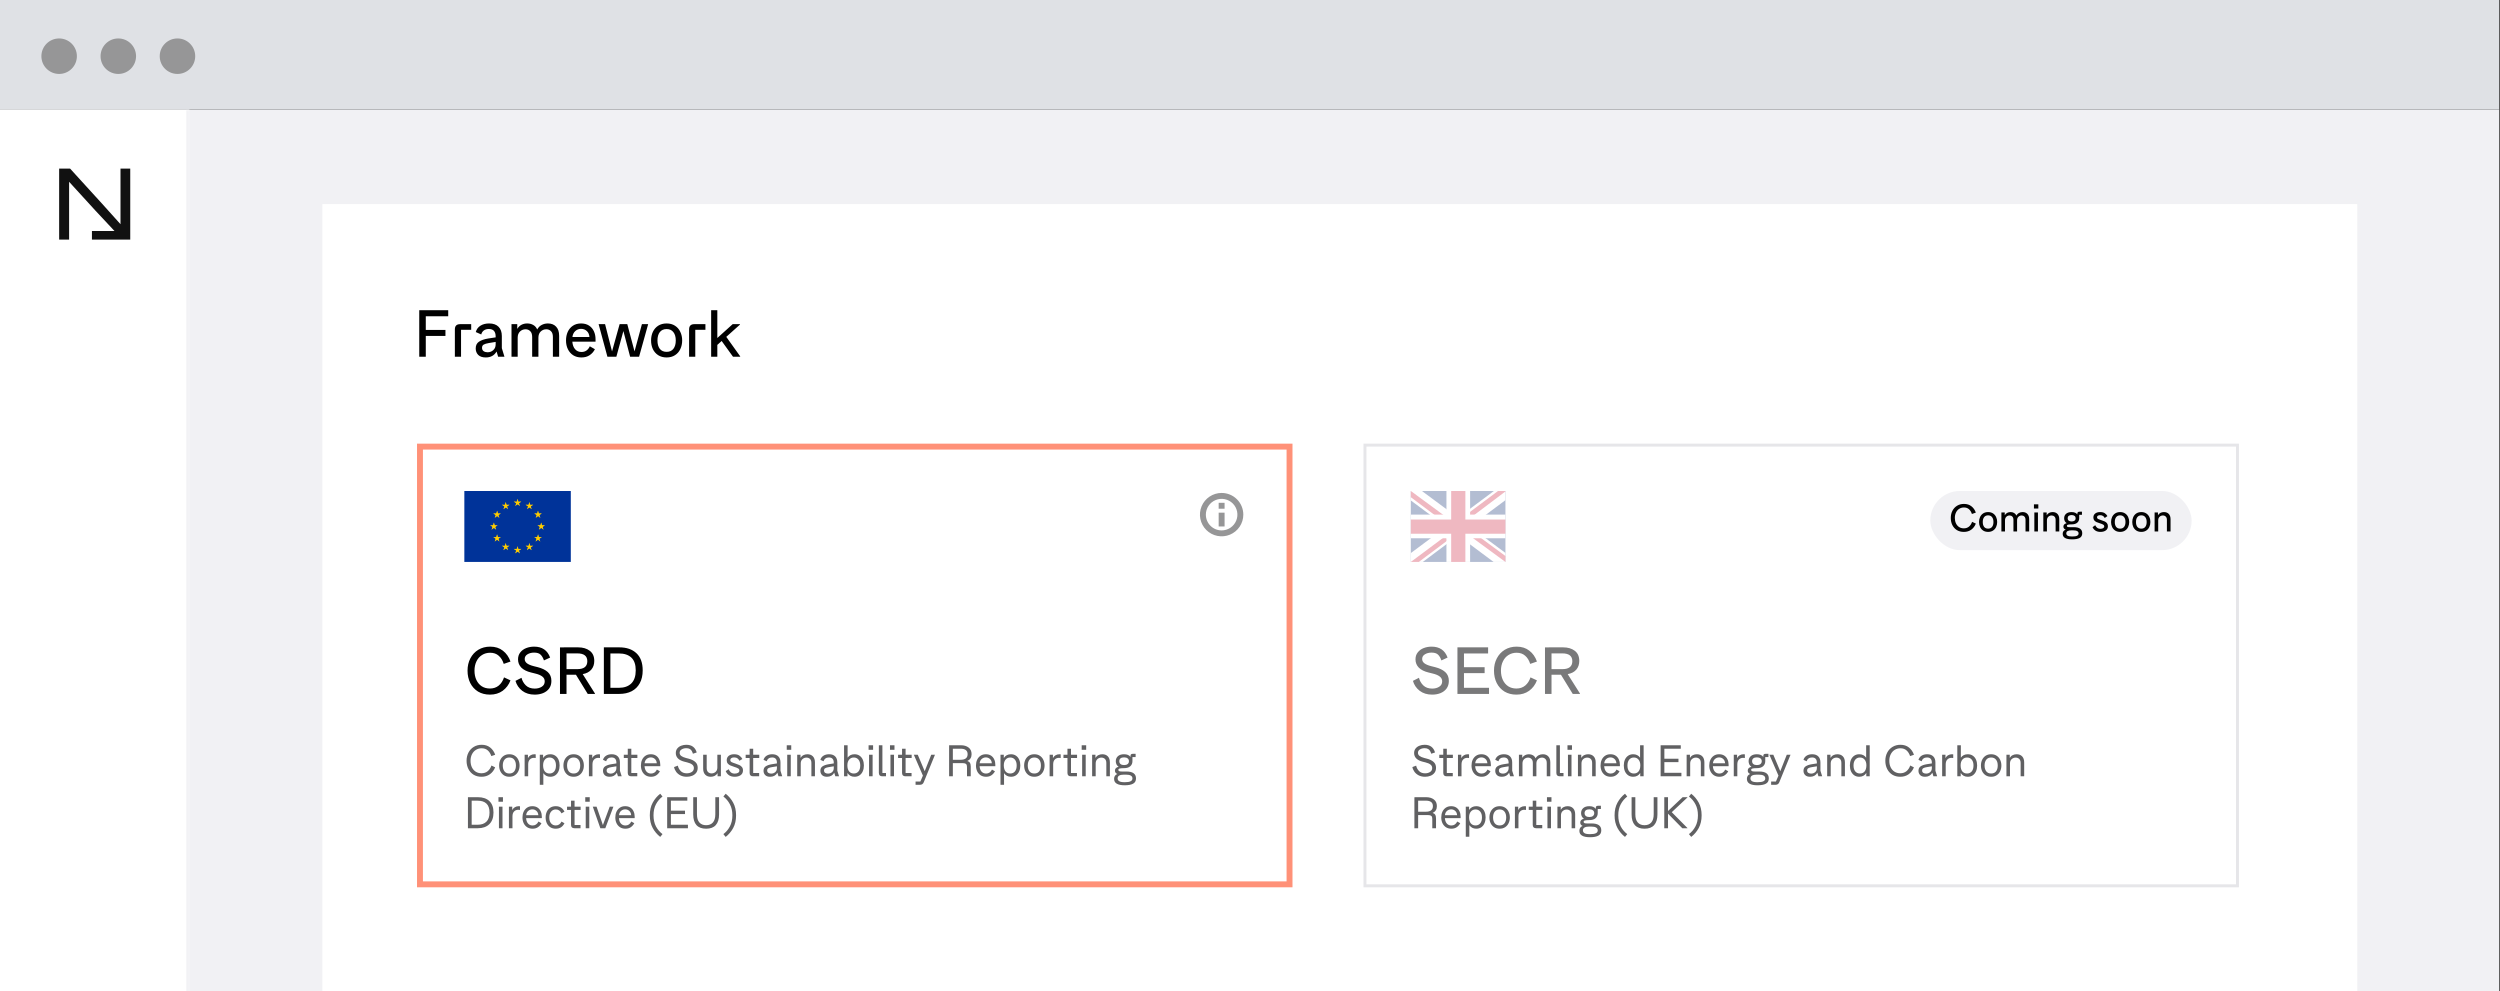 <?xml version="1.0" encoding="UTF-8"?> <svg xmlns="http://www.w3.org/2000/svg" width="1107" height="439" viewBox="0 0 1107 439" fill="none"><rect x="0" y="0" width="1107" height="439" fill="#333333" stroke="none"/><g clip-path="url(#clip0_96_8862)"><rect width="1106.66" height="390.542" transform="translate(0 48.458)" fill="#F1F1F4"></rect><rect width="901.045" height="666.616" transform="translate(142.746 90.367)" fill="white"></rect><rect width="806.75" height="129.656" transform="translate(184.656 132.275)" fill="white"></rect><path d="M198.47 137.347V140.05H188.538V146.085H197.244V148.757H188.538V157.966H185.646V137.347H198.47ZM208.644 143.539V146.022H204.149V157.966H201.415V145.865C201.415 144.314 202.179 143.539 203.709 143.539H208.644ZM223.374 157.966H220.577L219.885 155.64C218.879 157.401 217.287 158.281 215.107 158.281C213.62 158.281 212.499 157.903 211.744 157.149C211.011 156.395 210.644 155.441 210.644 154.289C210.644 152.948 211.126 151.952 212.09 151.303C213.054 150.653 214.416 150.182 216.176 149.888L219.477 149.385V149.008C219.477 146.787 218.471 145.676 216.459 145.676C215.558 145.676 214.814 145.896 214.227 146.337C213.662 146.756 213.284 147.342 213.096 148.097L210.676 147.028C211.011 145.813 211.692 144.88 212.719 144.231C213.766 143.56 215.055 143.225 216.585 143.225C218.408 143.225 219.801 143.717 220.765 144.702C221.729 145.666 222.211 147.028 222.211 148.788V154.163L223.374 157.966ZM215.925 155.986C216.889 155.986 217.716 155.672 218.408 155.043C219.12 154.415 219.477 153.555 219.477 152.466V151.397L216.459 151.9C215.432 152.068 214.667 152.298 214.165 152.591C213.683 152.885 213.442 153.356 213.442 154.006C213.442 154.676 213.683 155.179 214.165 155.515C214.647 155.829 215.233 155.986 215.925 155.986ZM242.62 143.225C244.15 143.225 245.354 143.696 246.235 144.639C247.136 145.561 247.586 146.913 247.586 148.694V157.966H244.82V149.197C244.82 148.044 244.537 147.196 243.971 146.651C243.427 146.085 242.735 145.802 241.897 145.802C240.933 145.802 240.105 146.137 239.414 146.808C238.743 147.458 238.408 148.359 238.408 149.511V157.966H235.642V149.197C235.642 148.044 235.359 147.196 234.793 146.651C234.249 146.085 233.557 145.802 232.719 145.802C231.755 145.802 230.927 146.137 230.236 146.808C229.565 147.458 229.23 148.359 229.23 149.511V157.966H226.495V143.539H229.041V145.645C229.523 144.828 230.141 144.22 230.896 143.822C231.65 143.424 232.499 143.225 233.442 143.225C234.469 143.225 235.37 143.455 236.145 143.916C236.92 144.356 237.497 145.016 237.874 145.896C238.356 144.995 239.016 144.325 239.854 143.885C240.692 143.445 241.614 143.225 242.62 143.225ZM263.707 151.303H253.429C253.534 152.707 253.943 153.817 254.655 154.635C255.368 155.452 256.31 155.86 257.484 155.86C259.16 155.86 260.386 155.022 261.161 153.346L263.425 154.635C262.88 155.724 262.104 156.604 261.099 157.275C260.114 157.945 258.898 158.281 257.453 158.281C256.049 158.281 254.833 157.956 253.806 157.306C252.78 156.636 251.994 155.735 251.449 154.603C250.904 153.472 250.632 152.193 250.632 150.768C250.632 149.364 250.883 148.097 251.386 146.965C251.91 145.813 252.675 144.901 253.681 144.231C254.687 143.56 255.891 143.225 257.295 143.225C258.678 143.225 259.852 143.539 260.816 144.168C261.78 144.796 262.503 145.645 262.985 146.714C263.466 147.761 263.707 148.935 263.707 150.234V151.303ZM257.295 145.614C256.31 145.614 255.462 145.938 254.749 146.588C254.037 147.217 253.607 148.097 253.461 149.228H261.004C260.92 148.097 260.533 147.217 259.841 146.588C259.15 145.938 258.301 145.614 257.295 145.614ZM280.97 155.609L284.239 143.539H287.005L282.982 157.966H279.021L276.035 146.588L272.924 157.966H268.963L265.066 143.539H267.926L271.006 155.609L274.369 143.539H277.764L280.97 155.609ZM295.178 158.281C293.732 158.281 292.486 157.945 291.438 157.275C290.411 156.604 289.625 155.703 289.081 154.572C288.557 153.419 288.295 152.151 288.295 150.768C288.295 149.364 288.557 148.097 289.081 146.965C289.625 145.813 290.411 144.901 291.438 144.231C292.486 143.56 293.732 143.225 295.178 143.225C296.624 143.225 297.86 143.56 298.887 144.231C299.935 144.901 300.721 145.813 301.245 146.965C301.789 148.097 302.062 149.364 302.062 150.768C302.062 152.151 301.789 153.419 301.245 154.572C300.721 155.703 299.935 156.604 298.887 157.275C297.86 157.945 296.624 158.281 295.178 158.281ZM295.178 155.798C296.477 155.798 297.473 155.357 298.164 154.477C298.877 153.576 299.233 152.34 299.233 150.768C299.233 149.176 298.877 147.94 298.164 147.059C297.473 146.158 296.477 145.708 295.178 145.708C293.879 145.708 292.873 146.158 292.161 147.059C291.469 147.94 291.124 149.176 291.124 150.768C291.124 152.34 291.469 153.576 292.161 154.477C292.873 155.357 293.879 155.798 295.178 155.798ZM312.363 143.539V146.022H307.868V157.966H305.133V145.865C305.133 144.314 305.898 143.539 307.428 143.539H312.363ZM327.659 143.728L321.592 149.165L327.753 157.778V157.966H324.578L319.549 150.988L317.632 152.717V157.966H314.897V137.347H317.632V149.668L324.421 143.539H327.659V143.728Z" fill="black"></path><g clip-path="url(#clip1_96_8862)"><path d="M252.757 217.403H205.609V248.835H252.757V217.403Z" fill="#003399"></path><path d="M229.176 220.898L228.636 222.559L229.467 222.829L229.176 220.898Z" fill="#FFCC00"></path><path d="M229.176 220.898L229.715 222.559L228.885 222.829L229.176 220.898Z" fill="#FFCC00"></path><path d="M230.848 222.105H229.101V222.978L230.848 222.105Z" fill="#FFCC00"></path><path d="M230.848 222.105L229.435 223.131L228.922 222.425L230.848 222.105Z" fill="#FFCC00"></path><path d="M230.199 224.059L229.66 222.398L228.829 222.668L230.199 224.059Z" fill="#FFCC00"></path><path d="M230.199 224.059L228.787 223.033L229.3 222.326L230.199 224.059Z" fill="#FFCC00"></path><path d="M227.504 222.105H229.25V222.978L227.504 222.105Z" fill="#FFCC00"></path><path d="M227.504 222.105L228.917 223.131L229.43 222.425L227.504 222.105Z" fill="#FFCC00"></path><path d="M228.156 224.059L228.696 222.398L229.526 222.668L228.156 224.059Z" fill="#FFCC00"></path><path d="M228.156 224.059L229.569 223.033L229.056 222.326L228.156 224.059Z" fill="#FFCC00"></path><path d="M229.176 241.852L228.636 243.513L229.467 243.783L229.176 241.852Z" fill="#FFCC00"></path><path d="M229.176 241.852L229.715 243.513L228.885 243.783L229.176 241.852Z" fill="#FFCC00"></path><path d="M230.848 243.058H229.101V243.931L230.848 243.058Z" fill="#FFCC00"></path><path d="M230.848 243.058L229.435 244.085L228.922 243.378L230.848 243.058Z" fill="#FFCC00"></path><path d="M230.199 245.013L229.66 243.352L228.829 243.622L230.199 245.013Z" fill="#FFCC00"></path><path d="M230.199 245.013L228.787 243.986L229.3 243.28L230.199 245.013Z" fill="#FFCC00"></path><path d="M227.504 243.058H229.25V243.931L227.504 243.058Z" fill="#FFCC00"></path><path d="M227.504 243.058L228.917 244.085L229.43 243.378L227.504 243.058Z" fill="#FFCC00"></path><path d="M228.156 245.013L228.696 243.352L229.526 243.622L228.156 245.013Z" fill="#FFCC00"></path><path d="M228.156 245.013L229.569 243.986L229.056 243.28L228.156 245.013Z" fill="#FFCC00"></path><path d="M218.699 231.372L218.16 233.032L218.99 233.302L218.699 231.372Z" fill="#FFCC00"></path><path d="M218.699 231.372L219.239 233.032L218.408 233.302L218.699 231.372Z" fill="#FFCC00"></path><path d="M220.355 232.579H218.609V233.452L220.355 232.579Z" fill="#FFCC00"></path><path d="M220.355 232.579L218.943 233.605L218.43 232.899L220.355 232.579Z" fill="#FFCC00"></path><path d="M219.703 234.533L219.164 232.872L218.333 233.142L219.703 234.533Z" fill="#FFCC00"></path><path d="M219.703 234.533L218.29 233.507L218.804 232.8L219.703 234.533Z" fill="#FFCC00"></path><path d="M217.02 232.579H218.766V233.452L217.02 232.579Z" fill="#FFCC00"></path><path d="M217.02 232.579L218.432 233.605L218.945 232.899L217.02 232.579Z" fill="#FFCC00"></path><path d="M217.664 234.534L218.204 232.873L219.034 233.143L217.664 234.534Z" fill="#FFCC00"></path><path d="M217.664 234.534L219.077 233.508L218.564 232.801L217.664 234.534Z" fill="#FFCC00"></path><path d="M222.93 225.461L224.342 224.435L223.829 223.729L222.93 225.461Z" fill="#FFCC00"></path><path d="M222.93 225.461L223.469 223.801L224.3 224.07L222.93 225.461Z" fill="#FFCC00"></path><path d="M222.262 223.508L223.674 224.534L224.188 223.828L222.262 223.508Z" fill="#FFCC00"></path><path d="M222.262 223.508H224.008V224.381L222.262 223.508Z" fill="#FFCC00"></path><path d="M223.934 222.3L223.394 223.961L224.224 224.231L223.934 222.3Z" fill="#FFCC00"></path><path d="M223.934 222.3L224.473 223.961L223.643 224.231L223.934 222.3Z" fill="#FFCC00"></path><path d="M224.941 225.46L223.529 224.434L224.042 223.728L224.941 225.46Z" fill="#FFCC00"></path><path d="M224.941 225.46L224.402 223.8L223.571 224.07L224.941 225.46Z" fill="#FFCC00"></path><path d="M225.594 223.51L224.181 224.536L223.668 223.83L225.594 223.51Z" fill="#FFCC00"></path><path d="M225.594 223.51H223.848V224.383L225.594 223.51Z" fill="#FFCC00"></path><path d="M221.129 229.297L220.589 227.637L219.759 227.906L221.129 229.297Z" fill="#FFCC00"></path><path d="M221.129 229.297L219.716 228.271L220.229 227.565L221.129 229.297Z" fill="#FFCC00"></path><path d="M219.07 229.294L220.483 228.268L219.97 227.561L219.07 229.294Z" fill="#FFCC00"></path><path d="M219.07 229.294L219.61 227.633L220.44 227.903L219.07 229.294Z" fill="#FFCC00"></path><path d="M218.418 227.343L219.831 228.37L220.344 227.663L218.418 227.343Z" fill="#FFCC00"></path><path d="M218.418 227.343H220.164V228.216L218.418 227.343Z" fill="#FFCC00"></path><path d="M221.777 227.343L220.365 228.369L219.851 227.663L221.777 227.343Z" fill="#FFCC00"></path><path d="M221.777 227.343H220.031V228.216L221.777 227.343Z" fill="#FFCC00"></path><path d="M220.121 226.135L220.661 227.796L219.83 228.065L220.121 226.135Z" fill="#FFCC00"></path><path d="M220.121 226.135L219.581 227.796L220.412 228.065L220.121 226.135Z" fill="#FFCC00"></path><path d="M221.77 237.817H220.023V238.69L221.77 237.817Z" fill="#FFCC00"></path><path d="M221.77 237.817L220.357 238.844L219.844 238.137L221.77 237.817Z" fill="#FFCC00"></path><path d="M221.133 239.773L220.593 238.113L219.763 238.382L221.133 239.773Z" fill="#FFCC00"></path><path d="M221.133 239.773L219.72 238.747L220.233 238.041L221.133 239.773Z" fill="#FFCC00"></path><path d="M219.07 239.769L220.483 238.743L219.97 238.036L219.07 239.769Z" fill="#FFCC00"></path><path d="M219.07 239.769L219.61 238.108L220.44 238.378L219.07 239.769Z" fill="#FFCC00"></path><path d="M220.102 236.612L220.641 238.273L219.811 238.543L220.102 236.612Z" fill="#FFCC00"></path><path d="M220.102 236.612L219.562 238.273L220.392 238.543L220.102 236.612Z" fill="#FFCC00"></path><path d="M218.441 237.817H220.188V238.69L218.441 237.817Z" fill="#FFCC00"></path><path d="M218.441 237.817L219.854 238.844L220.367 238.137L218.441 237.817Z" fill="#FFCC00"></path><path d="M225.59 241.651H223.844V242.524L225.59 241.651Z" fill="#FFCC00"></path><path d="M225.59 241.651L224.177 242.678L223.664 241.971L225.59 241.651Z" fill="#FFCC00"></path><path d="M224.965 243.608L224.425 241.947L223.595 242.217L224.965 243.608Z" fill="#FFCC00"></path><path d="M224.965 243.608L223.552 242.582L224.065 241.875L224.965 243.608Z" fill="#FFCC00"></path><path d="M222.902 243.604L224.315 242.577L223.802 241.871L222.902 243.604Z" fill="#FFCC00"></path><path d="M222.902 243.604L223.442 241.943L224.272 242.213L222.902 243.604Z" fill="#FFCC00"></path><path d="M223.914 240.446L224.454 242.107L223.623 242.376L223.914 240.446Z" fill="#FFCC00"></path><path d="M223.914 240.446L223.374 242.107L224.205 242.376L223.914 240.446Z" fill="#FFCC00"></path><path d="M222.254 241.652H224V242.525L222.254 241.652Z" fill="#FFCC00"></path><path d="M222.254 241.652L223.667 242.679L224.18 241.972L222.254 241.652Z" fill="#FFCC00"></path><path d="M239.633 231.374L240.172 233.034L239.342 233.304L239.633 231.374Z" fill="#FFCC00"></path><path d="M239.633 231.374L239.093 233.034L239.924 233.304L239.633 231.374Z" fill="#FFCC00"></path><path d="M237.977 232.58H239.723V233.453L237.977 232.58Z" fill="#FFCC00"></path><path d="M237.977 232.58L239.389 233.606L239.902 232.9L237.977 232.58Z" fill="#FFCC00"></path><path d="M238.621 234.536L239.161 232.875L239.991 233.145L238.621 234.536Z" fill="#FFCC00"></path><path d="M238.621 234.536L240.034 233.509L239.521 232.803L238.621 234.536Z" fill="#FFCC00"></path><path d="M241.324 232.58H239.578V233.453L241.324 232.58Z" fill="#FFCC00"></path><path d="M241.324 232.58L239.912 233.606L239.398 232.9L241.324 232.58Z" fill="#FFCC00"></path><path d="M240.68 234.535L240.14 232.874L239.31 233.144L240.68 234.535Z" fill="#FFCC00"></path><path d="M240.68 234.535L239.267 233.508L239.78 232.802L240.68 234.535Z" fill="#FFCC00"></path><path d="M235.438 225.456L234.025 224.429L234.538 223.723L235.438 225.456Z" fill="#FFCC00"></path><path d="M235.438 225.456L234.898 223.795L234.068 224.065L235.438 225.456Z" fill="#FFCC00"></path><path d="M236.074 223.506L234.662 224.532L234.148 223.826L236.074 223.506Z" fill="#FFCC00"></path><path d="M236.074 223.506H234.328V224.379L236.074 223.506Z" fill="#FFCC00"></path><path d="M234.402 222.298L234.942 223.959L234.112 224.229L234.402 222.298Z" fill="#FFCC00"></path><path d="M234.402 222.298L233.863 223.959L234.693 224.229L234.402 222.298Z" fill="#FFCC00"></path><path d="M233.406 225.458L234.819 224.432L234.306 223.726L233.406 225.458Z" fill="#FFCC00"></path><path d="M233.406 225.458L233.946 223.798L234.776 224.068L233.406 225.458Z" fill="#FFCC00"></path><path d="M232.754 223.508L234.167 224.534L234.68 223.828L232.754 223.508Z" fill="#FFCC00"></path><path d="M232.754 223.508H234.5V224.381L232.754 223.508Z" fill="#FFCC00"></path><path d="M237.219 229.298L237.758 227.638L238.589 227.907L237.219 229.298Z" fill="#FFCC00"></path><path d="M237.219 229.298L238.631 228.272L238.118 227.566L237.219 229.298Z" fill="#FFCC00"></path><path d="M239.27 229.292L237.857 228.265L238.37 227.559L239.27 229.292Z" fill="#FFCC00"></path><path d="M239.27 229.292L238.73 227.631L237.9 227.901L239.27 229.292Z" fill="#FFCC00"></path><path d="M239.91 227.341L238.497 228.368L237.984 227.661L239.91 227.341Z" fill="#FFCC00"></path><path d="M239.91 227.341H238.164V228.214L239.91 227.341Z" fill="#FFCC00"></path><path d="M236.57 227.344L237.983 228.37L238.496 227.664L236.57 227.344Z" fill="#FFCC00"></path><path d="M236.57 227.344H238.317V228.217L236.57 227.344Z" fill="#FFCC00"></path><path d="M238.223 226.135L237.683 227.796L238.513 228.066L238.223 226.135Z" fill="#FFCC00"></path><path d="M238.223 226.135L238.762 227.796L237.932 228.066L238.223 226.135Z" fill="#FFCC00"></path><path d="M236.578 237.816H238.324V238.689L236.578 237.816Z" fill="#FFCC00"></path><path d="M236.578 237.816L237.991 238.842L238.504 238.136L236.578 237.816Z" fill="#FFCC00"></path><path d="M237.16 239.775L237.7 238.114L238.53 238.384L237.16 239.775Z" fill="#FFCC00"></path><path d="M237.16 239.775L238.573 238.749L238.06 238.042L237.16 239.775Z" fill="#FFCC00"></path><path d="M239.234 239.771L237.822 238.745L238.335 238.038L239.234 239.771Z" fill="#FFCC00"></path><path d="M239.234 239.771L238.695 238.11L237.864 238.38L239.234 239.771Z" fill="#FFCC00"></path><path d="M238.25 236.609L237.71 238.27L238.541 238.539L238.25 236.609Z" fill="#FFCC00"></path><path d="M238.25 236.609L238.79 238.27L237.959 238.539L238.25 236.609Z" fill="#FFCC00"></path><path d="M239.906 237.816H238.16V238.689L239.906 237.816Z" fill="#FFCC00"></path><path d="M239.906 237.816L238.494 238.842L237.98 238.136L239.906 237.816Z" fill="#FFCC00"></path><path d="M232.754 241.651H234.5V242.524L232.754 241.651Z" fill="#FFCC00"></path><path d="M232.754 241.651L234.167 242.677L234.68 241.971L232.754 241.651Z" fill="#FFCC00"></path><path d="M233.344 243.606L233.883 241.946L234.714 242.216L233.344 243.606Z" fill="#FFCC00"></path><path d="M233.344 243.606L234.756 242.58L234.243 241.874L233.344 243.606Z" fill="#FFCC00"></path><path d="M235.406 243.602L233.994 242.576L234.507 241.869L235.406 243.602Z" fill="#FFCC00"></path><path d="M235.406 243.602L234.867 241.941L234.036 242.211L235.406 243.602Z" fill="#FFCC00"></path><path d="M234.414 240.446L233.874 242.107L234.705 242.376L234.414 240.446Z" fill="#FFCC00"></path><path d="M234.414 240.446L234.954 242.107L234.123 242.376L234.414 240.446Z" fill="#FFCC00"></path><path d="M236.078 241.651H234.332V242.524L236.078 241.651Z" fill="#FFCC00"></path><path d="M236.078 241.651L234.665 242.678L234.152 241.971L236.078 241.651Z" fill="#FFCC00"></path></g><path fill-rule="evenodd" clip-rule="evenodd" d="M550.54 227.88C550.54 229.78 549.977 231.636 548.922 233.216C547.866 234.795 546.366 236.026 544.612 236.753C542.857 237.48 540.926 237.67 539.063 237.3C537.199 236.929 535.488 236.014 534.145 234.671C532.802 233.328 531.887 231.617 531.517 229.754C531.146 227.891 531.336 225.96 532.063 224.205C532.79 222.45 534.021 220.95 535.6 219.894C537.18 218.839 539.037 218.276 540.936 218.276C543.483 218.276 545.926 219.288 547.727 221.089C549.528 222.89 550.54 225.333 550.54 227.88ZM540.936 234.865C542.318 234.865 543.668 234.455 544.817 233.688C545.965 232.92 546.861 231.829 547.389 230.553C547.918 229.277 548.056 227.872 547.787 226.517C547.517 225.162 546.852 223.918 545.875 222.941C544.898 221.964 543.654 221.299 542.299 221.029C540.944 220.76 539.54 220.898 538.263 221.427C536.987 221.956 535.896 222.851 535.129 223.999C534.361 225.148 533.951 226.499 533.951 227.88C533.951 229.733 534.687 231.509 535.997 232.819C536.646 233.468 537.416 233.982 538.263 234.333C539.111 234.684 540.019 234.865 540.936 234.865ZM539.625 227.007H542.244V233.119H539.625V227.007ZM542.244 222.642H539.625V225.261H542.244V222.642Z" fill="#969697"></path><path d="M216.956 307.58C214.945 307.58 213.184 307.13 211.676 306.229C210.188 305.307 209.035 304.039 208.218 302.426C207.422 300.812 207.024 298.989 207.024 296.956C207.024 294.924 207.443 293.111 208.281 291.519C209.119 289.905 210.293 288.638 211.801 287.716C213.331 286.794 215.081 286.333 217.051 286.333C219.293 286.333 221.168 286.93 222.677 288.124C224.207 289.298 225.328 290.901 226.04 292.933L223.054 293.97C222.572 292.42 221.828 291.215 220.822 290.356C219.838 289.476 218.58 289.036 217.051 289.036C215.689 289.036 214.484 289.371 213.436 290.041C212.388 290.691 211.571 291.624 210.984 292.839C210.397 294.033 210.104 295.406 210.104 296.956C210.104 298.528 210.387 299.911 210.953 301.105C211.519 302.3 212.315 303.232 213.342 303.903C214.368 304.553 215.573 304.877 216.956 304.877C218.486 304.877 219.785 304.437 220.854 303.557C221.922 302.656 222.698 301.451 223.18 299.943L226.04 301.263C225.307 303.19 224.154 304.731 222.583 305.883C221.011 307.015 219.136 307.58 216.956 307.58ZM230.925 300.131C231.24 301.43 231.879 302.551 232.843 303.494C233.828 304.437 235.137 304.909 236.772 304.909C237.987 304.909 239.024 304.636 239.884 304.092C240.764 303.547 241.204 302.75 241.204 301.703C241.204 300.823 240.847 300.11 240.135 299.565C239.423 299 238.343 298.549 236.898 298.214L235.137 297.774C233.293 297.334 231.868 296.621 230.863 295.636C229.878 294.631 229.385 293.405 229.385 291.959C229.385 290.743 229.721 289.717 230.391 288.879C231.062 288.019 231.942 287.38 233.031 286.961C234.121 286.542 235.284 286.333 236.52 286.333C240.062 286.333 242.419 287.946 243.592 291.173L240.858 292.43C240.502 291.362 240.02 290.523 239.412 289.916C238.804 289.287 237.83 288.973 236.489 288.973C235.357 288.973 234.383 289.224 233.566 289.727C232.749 290.209 232.34 290.901 232.34 291.802C232.34 292.577 232.675 293.216 233.346 293.719C234.016 294.222 235.012 294.641 236.332 294.976L238.092 295.416C239.999 295.898 241.487 296.621 242.555 297.585C243.624 298.549 244.158 299.859 244.158 301.514C244.158 302.834 243.823 303.955 243.152 304.877C242.482 305.778 241.581 306.459 240.449 306.92C239.339 307.36 238.113 307.58 236.772 307.58C234.572 307.58 232.728 307.015 231.24 305.883C229.752 304.731 228.757 303.264 228.254 301.483L230.925 300.131ZM263.457 307.109V307.266H260.251L255.033 298.78H250.853V307.266H247.961V286.678L250.161 286.647H255.976C258.093 286.647 259.811 287.15 261.131 288.156C262.472 289.161 263.143 290.66 263.143 292.65C263.143 294.201 262.703 295.49 261.822 296.516C260.942 297.543 259.675 298.203 258.019 298.497L263.457 307.109ZM250.853 289.319V296.296H255.63C258.585 296.296 260.062 295.123 260.062 292.776C260.062 290.471 258.585 289.319 255.63 289.319H250.853ZM274.212 286.647C277.439 286.647 279.974 287.516 281.818 289.256C283.662 290.974 284.584 293.499 284.584 296.831C284.584 299.052 284.155 300.948 283.296 302.52C282.457 304.071 281.263 305.254 279.712 306.072C278.162 306.868 276.328 307.266 274.212 307.266H267.391V286.647H274.212ZM274.055 304.563C276.381 304.563 278.204 303.924 279.524 302.646C280.844 301.346 281.504 299.408 281.504 296.831C281.504 294.274 280.854 292.388 279.555 291.173C278.256 289.958 276.422 289.35 274.055 289.35H270.283V304.563H274.055Z" fill="black"></path><path d="M213.216 343.953C211.889 343.953 210.722 343.652 209.716 343.052C208.725 342.437 207.956 341.592 207.411 340.516C206.867 339.44 206.594 338.225 206.594 336.87C206.594 335.529 206.874 334.321 207.432 333.245C207.991 332.169 208.78 331.324 209.8 330.709C210.82 330.095 211.987 329.787 213.3 329.787C214.78 329.787 216.024 330.186 217.03 330.982C218.049 331.778 218.797 332.854 219.272 334.209L217.553 334.796C217.204 333.72 216.673 332.875 215.961 332.26C215.262 331.645 214.375 331.338 213.3 331.338C212.336 331.338 211.477 331.576 210.722 332.051C209.982 332.512 209.402 333.161 208.983 333.999C208.564 334.837 208.354 335.794 208.354 336.87C208.354 337.946 208.55 338.903 208.941 339.741C209.346 340.579 209.919 341.236 210.659 341.711C211.4 342.172 212.252 342.402 213.216 342.402C214.292 342.402 215.207 342.095 215.961 341.48C216.715 340.851 217.267 340.013 217.616 338.966L219.251 339.783C218.762 341.04 217.994 342.053 216.946 342.821C215.898 343.576 214.655 343.953 213.216 343.953ZM225.543 343.953C224.593 343.953 223.776 343.729 223.092 343.282C222.421 342.835 221.904 342.234 221.541 341.48C221.192 340.726 221.017 339.888 221.017 338.966C221.017 338.044 221.192 337.205 221.541 336.451C221.904 335.697 222.421 335.096 223.092 334.649C223.776 334.202 224.593 333.978 225.543 333.978C226.493 333.978 227.303 334.202 227.974 334.649C228.658 335.096 229.175 335.697 229.525 336.451C229.888 337.205 230.069 338.044 230.069 338.966C230.069 339.888 229.888 340.726 229.525 341.48C229.175 342.234 228.658 342.835 227.974 343.282C227.303 343.729 226.493 343.953 225.543 343.953ZM225.543 342.507C226.479 342.507 227.199 342.193 227.702 341.564C228.204 340.921 228.456 340.055 228.456 338.966C228.456 337.876 228.204 337.017 227.702 336.388C227.199 335.746 226.479 335.424 225.543 335.424C224.607 335.424 223.888 335.746 223.385 336.388C222.882 337.017 222.631 337.876 222.631 338.966C222.631 340.055 222.882 340.921 223.385 341.564C223.888 342.193 224.607 342.507 225.543 342.507ZM236.644 333.978C236.826 333.978 237.014 333.992 237.21 334.02V335.655C236.959 335.599 236.707 335.571 236.456 335.571C235.687 335.571 235.066 335.822 234.591 336.325C234.116 336.814 233.878 337.534 233.878 338.484V343.743H232.307V334.188H233.773V335.697C234.039 335.152 234.423 334.733 234.926 334.439C235.443 334.132 236.016 333.978 236.644 333.978ZM243.65 333.978C244.516 333.978 245.263 334.195 245.892 334.628C246.52 335.061 246.995 335.655 247.317 336.409C247.638 337.163 247.799 338.009 247.799 338.945C247.799 339.895 247.638 340.747 247.317 341.501C246.995 342.255 246.52 342.856 245.892 343.303C245.263 343.736 244.516 343.953 243.65 343.953C242.993 343.953 242.399 343.813 241.868 343.534C241.352 343.254 240.925 342.863 240.59 342.36V347.515H239.019V334.188H240.485V335.655C241.198 334.537 242.253 333.978 243.65 333.978ZM243.335 342.507C244.201 342.507 244.893 342.2 245.41 341.585C245.927 340.97 246.185 340.09 246.185 338.945C246.185 337.855 245.927 336.996 245.41 336.367C244.893 335.739 244.201 335.424 243.335 335.424C242.469 335.424 241.778 335.739 241.261 336.367C240.744 336.982 240.485 337.834 240.485 338.924C240.499 340.097 240.758 340.991 241.261 341.606C241.778 342.206 242.469 342.507 243.335 342.507ZM254.008 343.953C253.058 343.953 252.241 343.729 251.556 343.282C250.886 342.835 250.369 342.234 250.005 341.48C249.656 340.726 249.482 339.888 249.482 338.966C249.482 338.044 249.656 337.205 250.005 336.451C250.369 335.697 250.886 335.096 251.556 334.649C252.241 334.202 253.058 333.978 254.008 333.978C254.958 333.978 255.768 334.202 256.439 334.649C257.123 335.096 257.64 335.697 257.989 336.451C258.352 337.205 258.534 338.044 258.534 338.966C258.534 339.888 258.352 340.726 257.989 341.48C257.64 342.234 257.123 342.835 256.439 343.282C255.768 343.729 254.958 343.953 254.008 343.953ZM254.008 342.507C254.944 342.507 255.663 342.193 256.166 341.564C256.669 340.921 256.92 340.055 256.92 338.966C256.92 337.876 256.669 337.017 256.166 336.388C255.663 335.746 254.944 335.424 254.008 335.424C253.072 335.424 252.352 335.746 251.849 336.388C251.347 337.017 251.095 337.876 251.095 338.966C251.095 340.055 251.347 340.921 251.849 341.564C252.352 342.193 253.072 342.507 254.008 342.507ZM265.109 333.978C265.29 333.978 265.479 333.992 265.675 334.02V335.655C265.423 335.599 265.172 335.571 264.92 335.571C264.152 335.571 263.53 335.822 263.055 336.325C262.58 336.814 262.343 337.534 262.343 338.484V343.743H260.771V334.188H262.238V335.697C262.503 335.152 262.888 334.733 263.391 334.439C263.907 334.132 264.48 333.978 265.109 333.978ZM275.281 343.743H273.626L273.144 342.172C272.459 343.359 271.391 343.953 269.938 343.953C268.96 343.953 268.227 343.701 267.738 343.198C267.249 342.695 267.004 342.067 267.004 341.312C267.004 340.418 267.319 339.762 267.947 339.343C268.59 338.91 269.491 338.595 270.65 338.4L272.934 338.044V337.792C272.934 336.968 272.753 336.367 272.39 335.99C272.04 335.599 271.509 335.403 270.797 335.403C270.154 335.403 269.63 335.557 269.225 335.864C268.82 336.158 268.548 336.57 268.408 337.101L267.004 336.451C267.228 335.669 267.682 335.061 268.366 334.628C269.051 334.195 269.882 333.978 270.86 333.978C272.033 333.978 272.934 334.3 273.563 334.942C274.192 335.571 274.506 336.465 274.506 337.624V341.291L275.281 343.743ZM270.378 342.549C271.09 342.549 271.691 342.332 272.18 341.899C272.683 341.466 272.934 340.858 272.934 340.076V339.322L270.755 339.678C270.029 339.79 269.491 339.95 269.142 340.16C268.792 340.369 268.618 340.705 268.618 341.166C268.618 341.641 268.785 341.99 269.121 342.213C269.47 342.437 269.889 342.549 270.378 342.549ZM282.231 335.634H279.549V342.297H282.189V343.743H279.486C278.48 343.743 277.977 343.24 277.977 342.234V335.634H276.217V334.188H277.977V331.548H279.549V334.188H282.231V335.634ZM292.369 339.28H285.412C285.468 340.272 285.748 341.061 286.25 341.648C286.767 342.234 287.445 342.528 288.283 342.528C289.443 342.528 290.309 341.941 290.881 340.768L292.202 341.522C291.824 342.248 291.307 342.835 290.651 343.282C290.008 343.729 289.219 343.953 288.283 343.953C287.361 343.953 286.558 343.736 285.873 343.303C285.203 342.856 284.686 342.255 284.323 341.501C283.973 340.747 283.799 339.901 283.799 338.966C283.799 338.044 283.966 337.205 284.302 336.451C284.651 335.697 285.154 335.096 285.81 334.649C286.467 334.202 287.256 333.978 288.178 333.978C289.086 333.978 289.855 334.188 290.483 334.607C291.112 335.026 291.58 335.585 291.887 336.283C292.209 336.982 292.369 337.75 292.369 338.588V339.28ZM288.178 335.382C287.48 335.382 286.865 335.613 286.334 336.074C285.817 336.521 285.517 337.149 285.433 337.96H290.819C290.763 337.149 290.483 336.521 289.98 336.074C289.477 335.613 288.877 335.382 288.178 335.382ZM300.144 339.028C300.326 339.922 300.745 340.712 301.402 341.396C302.058 342.081 302.959 342.423 304.105 342.423C304.957 342.423 305.69 342.227 306.305 341.836C306.934 341.445 307.248 340.865 307.248 340.097C307.248 339.454 306.997 338.938 306.494 338.546C305.991 338.141 305.222 337.813 304.189 337.562L303.078 337.289C301.835 336.982 300.885 336.507 300.228 335.864C299.572 335.208 299.243 334.404 299.243 333.454C299.243 332.658 299.46 331.988 299.893 331.443C300.34 330.884 300.913 330.472 301.611 330.207C302.324 329.927 303.085 329.787 303.895 329.787C306.298 329.787 307.835 330.919 308.505 333.182L306.829 333.748C306.675 333.259 306.501 332.847 306.305 332.512C306.123 332.162 305.837 331.876 305.446 331.652C305.055 331.415 304.538 331.296 303.895 331.296C303.099 331.296 302.408 331.478 301.821 331.841C301.234 332.19 300.941 332.693 300.941 333.35C300.941 333.909 301.178 334.37 301.653 334.733C302.128 335.096 302.827 335.396 303.749 335.634L304.88 335.927C306.165 336.262 307.164 336.751 307.877 337.394C308.589 338.023 308.945 338.889 308.945 339.992C308.945 340.858 308.722 341.592 308.275 342.193C307.828 342.779 307.234 343.219 306.494 343.513C305.767 343.806 304.971 343.953 304.105 343.953C303.085 343.953 302.177 343.764 301.381 343.387C300.598 342.996 299.956 342.479 299.453 341.836C298.964 341.18 298.636 340.453 298.468 339.657L300.144 339.028ZM317.641 334.188H319.213V343.743H317.746V342.36C317.397 342.905 316.957 343.31 316.426 343.576C315.895 343.827 315.322 343.953 314.708 343.953C313.674 343.953 312.857 343.638 312.256 343.01C311.655 342.381 311.355 341.48 311.355 340.307V334.188H312.926V340.076C312.926 340.886 313.129 341.487 313.534 341.878C313.953 342.269 314.47 342.465 315.085 342.465C315.783 342.465 316.384 342.234 316.887 341.773C317.39 341.312 317.641 340.677 317.641 339.867V334.188ZM325.349 343.953C324.301 343.953 323.442 343.722 322.772 343.261C322.101 342.786 321.626 342.172 321.347 341.417L322.688 340.621C322.841 341.096 323.135 341.536 323.568 341.941C324.001 342.346 324.595 342.549 325.349 342.549C325.908 342.549 326.39 342.437 326.795 342.213C327.2 341.976 327.403 341.641 327.403 341.208C327.403 340.775 327.207 340.453 326.816 340.244C326.439 340.02 325.859 339.79 325.077 339.552C324.364 339.329 323.791 339.119 323.358 338.924C322.925 338.728 322.555 338.449 322.248 338.085C321.94 337.708 321.787 337.226 321.787 336.64C321.787 335.815 322.08 335.166 322.667 334.691C323.267 334.216 324.071 333.978 325.077 333.978C326.124 333.978 326.928 334.202 327.486 334.649C328.059 335.082 328.471 335.564 328.723 336.095L327.403 336.87C327.235 336.451 326.962 336.102 326.585 335.822C326.208 335.529 325.698 335.382 325.056 335.382C324.553 335.382 324.148 335.487 323.84 335.697C323.533 335.892 323.379 336.165 323.379 336.514C323.379 336.919 323.554 337.226 323.903 337.436C324.266 337.631 324.846 337.855 325.642 338.106C326.355 338.33 326.928 338.546 327.361 338.756C327.808 338.952 328.192 339.245 328.513 339.636C328.834 340.013 328.995 340.509 328.995 341.124C328.995 342.046 328.653 342.751 327.968 343.24C327.284 343.715 326.411 343.953 325.349 343.953ZM336.193 335.634H333.511V342.297H336.151V343.743H333.448C332.442 343.743 331.939 343.24 331.939 342.234V335.634H330.179V334.188H331.939V331.548H333.511V334.188H336.193V335.634ZM346.371 343.743H344.716L344.234 342.172C343.549 343.359 342.481 343.953 341.028 343.953C340.05 343.953 339.316 343.701 338.827 343.198C338.339 342.695 338.094 342.067 338.094 341.312C338.094 340.418 338.408 339.762 339.037 339.343C339.68 338.91 340.581 338.595 341.74 338.4L344.024 338.044V337.792C344.024 336.968 343.843 336.367 343.479 335.99C343.13 335.599 342.599 335.403 341.887 335.403C341.244 335.403 340.72 335.557 340.315 335.864C339.91 336.158 339.638 336.57 339.498 337.101L338.094 336.451C338.318 335.669 338.772 335.061 339.456 334.628C340.141 334.195 340.972 333.978 341.95 333.978C343.123 333.978 344.024 334.3 344.653 334.942C345.281 335.571 345.596 336.465 345.596 337.624V341.291L346.371 343.743ZM341.468 342.549C342.18 342.549 342.781 342.332 343.27 341.899C343.773 341.466 344.024 340.858 344.024 340.076V339.322L341.845 339.678C341.119 339.79 340.581 339.95 340.231 340.16C339.882 340.369 339.708 340.705 339.708 341.166C339.708 341.641 339.875 341.99 340.21 342.213C340.56 342.437 340.979 342.549 341.468 342.549ZM350.361 332.009H348.37V329.997H350.361V332.009ZM350.151 343.743H348.58V334.188H350.151V343.743ZM357.505 333.978C358.539 333.978 359.356 334.293 359.957 334.921C360.557 335.55 360.858 336.451 360.858 337.624V343.743H359.286V337.855C359.286 337.045 359.077 336.444 358.658 336.053C358.252 335.662 357.736 335.466 357.107 335.466C356.408 335.466 355.808 335.697 355.305 336.158C354.816 336.619 354.571 337.254 354.571 338.064V343.743H353V334.188H354.467V335.592C354.802 335.033 355.235 334.628 355.766 334.376C356.297 334.111 356.876 333.978 357.505 333.978ZM371.541 343.743H369.886L369.404 342.172C368.719 343.359 367.651 343.953 366.198 343.953C365.22 343.953 364.486 343.701 363.997 343.198C363.509 342.695 363.264 342.067 363.264 341.312C363.264 340.418 363.578 339.762 364.207 339.343C364.85 338.91 365.751 338.595 366.91 338.4L369.194 338.044V337.792C369.194 336.968 369.013 336.367 368.649 335.99C368.3 335.599 367.769 335.403 367.057 335.403C366.414 335.403 365.89 335.557 365.485 335.864C365.08 336.158 364.808 336.57 364.668 337.101L363.264 336.451C363.488 335.669 363.942 335.061 364.626 334.628C365.311 334.195 366.142 333.978 367.12 333.978C368.293 333.978 369.194 334.3 369.823 334.942C370.451 335.571 370.766 336.465 370.766 337.624V341.291L371.541 343.743ZM366.638 342.549C367.35 342.549 367.951 342.332 368.44 341.899C368.943 341.466 369.194 340.858 369.194 340.076V339.322L367.015 339.678C366.289 339.79 365.751 339.95 365.401 340.16C365.052 340.369 364.878 340.705 364.878 341.166C364.878 341.641 365.045 341.99 365.38 342.213C365.73 342.437 366.149 342.549 366.638 342.549ZM378.381 333.978C379.247 333.978 379.994 334.195 380.623 334.628C381.251 335.061 381.726 335.655 382.048 336.409C382.369 337.163 382.53 338.009 382.53 338.945C382.53 339.895 382.369 340.747 382.048 341.501C381.726 342.255 381.251 342.856 380.623 343.303C379.994 343.736 379.247 343.953 378.381 343.953C377.012 343.953 375.971 343.394 375.258 342.276V343.743H373.75V329.997H375.321V335.487C376.034 334.481 377.054 333.978 378.381 333.978ZM378.066 342.507C378.932 342.507 379.624 342.2 380.141 341.585C380.658 340.97 380.916 340.09 380.916 338.945C380.916 337.855 380.658 336.996 380.141 336.367C379.624 335.739 378.932 335.424 378.066 335.424C377.2 335.424 376.509 335.739 375.992 336.367C375.475 336.982 375.217 337.834 375.217 338.924C375.23 340.097 375.489 340.991 375.992 341.606C376.509 342.206 377.2 342.507 378.066 342.507ZM386.602 332.009H384.611V329.997H386.602V332.009ZM386.392 343.743H384.82V334.188H386.392V343.743ZM390.728 342.297H392.321V343.743H390.665C389.66 343.743 389.157 343.24 389.157 342.234V329.997H390.728V342.297ZM396.076 332.009H394.085V329.997H396.076V332.009ZM395.867 343.743H394.295V334.188H395.867V343.743ZM403.681 335.634H400.999V342.297H403.639V343.743H400.936C399.93 343.743 399.428 343.24 399.428 342.234V335.634H397.667V334.188H399.428V331.548H400.999V334.188H403.681V335.634ZM412.351 334.188H414.006L409.04 346.362C408.886 346.754 408.67 347.04 408.39 347.222C408.111 347.417 407.748 347.515 407.301 347.515H405.415V346.069H407.531L408.663 343.45L404.639 334.188H406.379L409.459 341.501L412.351 334.188ZM428.334 336.975C428.837 337.101 429.215 337.359 429.466 337.75C429.717 338.141 429.843 338.707 429.843 339.447V343.743H428.188V339.908C428.188 339.406 428.146 339.021 428.062 338.756C427.992 338.491 427.818 338.288 427.538 338.148C427.273 337.995 426.854 337.918 426.281 337.918H421.922V343.743H420.267V330.018L421.713 329.997H425.464C426.861 329.997 427.999 330.332 428.879 331.003C429.773 331.673 430.22 332.658 430.22 333.957C430.22 335.382 429.592 336.388 428.334 336.975ZM421.922 336.43H425.317C427.412 336.43 428.46 335.606 428.46 333.957C428.46 332.337 427.412 331.527 425.317 331.527H421.922V336.43ZM440.729 339.28H433.772C433.828 340.272 434.107 341.061 434.61 341.648C435.127 342.234 435.805 342.528 436.643 342.528C437.802 342.528 438.668 341.941 439.241 340.768L440.561 341.522C440.184 342.248 439.667 342.835 439.011 343.282C438.368 343.729 437.579 343.953 436.643 343.953C435.721 343.953 434.918 343.736 434.233 343.303C433.562 342.856 433.046 342.255 432.682 341.501C432.333 340.747 432.158 339.901 432.158 338.966C432.158 338.044 432.326 337.205 432.661 336.451C433.011 335.697 433.514 335.096 434.17 334.649C434.827 334.202 435.616 333.978 436.538 333.978C437.446 333.978 438.214 334.188 438.843 334.607C439.472 335.026 439.94 335.585 440.247 336.283C440.568 336.982 440.729 337.75 440.729 338.588V339.28ZM436.538 335.382C435.84 335.382 435.225 335.613 434.694 336.074C434.177 336.521 433.877 337.149 433.793 337.96H439.178C439.122 337.149 438.843 336.521 438.34 336.074C437.837 335.613 437.236 335.382 436.538 335.382ZM447.649 333.978C448.515 333.978 449.263 334.195 449.891 334.628C450.52 335.061 450.995 335.655 451.316 336.409C451.638 337.163 451.798 338.009 451.798 338.945C451.798 339.895 451.638 340.747 451.316 341.501C450.995 342.255 450.52 342.856 449.891 343.303C449.263 343.736 448.515 343.953 447.649 343.953C446.993 343.953 446.399 343.813 445.868 343.534C445.351 343.254 444.925 342.863 444.59 342.36V347.515H443.018V334.188H444.485V335.655C445.198 334.537 446.252 333.978 447.649 333.978ZM447.335 342.507C448.201 342.507 448.893 342.2 449.409 341.585C449.926 340.97 450.185 340.09 450.185 338.945C450.185 337.855 449.926 336.996 449.409 336.367C448.893 335.739 448.201 335.424 447.335 335.424C446.469 335.424 445.777 335.739 445.26 336.367C444.744 336.982 444.485 337.834 444.485 338.924C444.499 340.097 444.758 340.991 445.26 341.606C445.777 342.206 446.469 342.507 447.335 342.507ZM458.008 343.953C457.058 343.953 456.24 343.729 455.556 343.282C454.885 342.835 454.368 342.234 454.005 341.48C453.656 340.726 453.481 339.888 453.481 338.966C453.481 338.044 453.656 337.205 454.005 336.451C454.368 335.697 454.885 335.096 455.556 334.649C456.24 334.202 457.058 333.978 458.008 333.978C458.957 333.978 459.768 334.202 460.438 334.649C461.123 335.096 461.64 335.697 461.989 336.451C462.352 337.205 462.534 338.044 462.534 338.966C462.534 339.888 462.352 340.726 461.989 341.48C461.64 342.234 461.123 342.835 460.438 343.282C459.768 343.729 458.957 343.953 458.008 343.953ZM458.008 342.507C458.944 342.507 459.663 342.193 460.166 341.564C460.669 340.921 460.92 340.055 460.92 338.966C460.92 337.876 460.669 337.017 460.166 336.388C459.663 335.746 458.944 335.424 458.008 335.424C457.072 335.424 456.352 335.746 455.849 336.388C455.346 337.017 455.095 337.876 455.095 338.966C455.095 340.055 455.346 340.921 455.849 341.564C456.352 342.193 457.072 342.507 458.008 342.507ZM469.109 333.978C469.29 333.978 469.479 333.992 469.674 334.02V335.655C469.423 335.599 469.171 335.571 468.92 335.571C468.152 335.571 467.53 335.822 467.055 336.325C466.58 336.814 466.343 337.534 466.343 338.484V343.743H464.771V334.188H466.238V335.697C466.503 335.152 466.887 334.733 467.39 334.439C467.907 334.132 468.48 333.978 469.109 333.978ZM476.92 335.634H474.238V342.297H476.878V343.743H474.175C473.169 343.743 472.666 343.24 472.666 342.234V335.634H470.906V334.188H472.666V331.548H474.238V334.188H476.92V335.634ZM480.958 332.009H478.968V329.997H480.958V332.009ZM480.749 343.743H479.177V334.188H480.749V343.743ZM488.102 333.978C489.136 333.978 489.953 334.293 490.554 334.921C491.155 335.55 491.455 336.451 491.455 337.624V343.743H489.884V337.855C489.884 337.045 489.674 336.444 489.255 336.053C488.85 335.662 488.333 335.466 487.704 335.466C487.006 335.466 486.405 335.697 485.902 336.158C485.413 336.619 485.169 337.254 485.169 338.064V343.743H483.597V334.188H485.064V335.592C485.399 335.033 485.832 334.628 486.363 334.376C486.894 334.111 487.474 333.978 488.102 333.978ZM498.786 341.627C500.211 341.627 501.272 341.885 501.971 342.402C502.669 342.919 503.019 343.673 503.019 344.665C503.019 345.769 502.593 346.551 501.74 347.012C500.888 347.487 499.652 347.725 498.032 347.725C496.453 347.725 495.272 347.487 494.49 347.012C493.708 346.551 493.317 345.839 493.317 344.875C493.317 343.827 493.799 343.108 494.763 342.716C494.05 342.423 493.694 341.927 493.694 341.229C493.694 340.349 494.239 339.783 495.328 339.531C494.909 339.252 494.595 338.903 494.385 338.484C494.176 338.051 494.071 337.576 494.071 337.059C494.071 336.151 494.385 335.41 495.014 334.837C495.657 334.265 496.558 333.978 497.717 333.978C499.072 333.978 500.022 334.376 500.567 335.173C500.567 334.81 500.588 334.537 500.63 334.356C500.686 334.16 500.791 334.02 500.944 333.936C501.098 333.839 501.349 333.79 501.699 333.79H502.851V335.236H501.447V336.975V337.038C501.447 337.974 501.126 338.728 500.483 339.301C499.841 339.86 498.926 340.139 497.738 340.139H497.654C496.774 340.139 496.146 340.195 495.768 340.307C495.391 340.404 495.203 340.607 495.203 340.914C495.203 341.166 495.321 341.347 495.559 341.459C495.81 341.571 496.215 341.627 496.774 341.627H498.786ZM497.738 335.361C497.068 335.361 496.544 335.508 496.167 335.801C495.803 336.095 495.622 336.514 495.622 337.059C495.622 337.603 495.81 338.03 496.188 338.337C496.565 338.63 497.082 338.777 497.738 338.777C498.409 338.777 498.933 338.63 499.31 338.337C499.701 338.03 499.896 337.603 499.896 337.059C499.896 336.528 499.708 336.116 499.331 335.822C498.954 335.515 498.423 335.361 497.738 335.361ZM498.032 346.362C499.233 346.362 500.099 346.223 500.63 345.943C501.175 345.678 501.447 345.259 501.447 344.686C501.447 344.127 501.203 343.708 500.714 343.429C500.239 343.149 499.505 343.01 498.513 343.01H497.675C496.753 343.01 496.055 343.149 495.58 343.429C495.119 343.694 494.888 344.113 494.888 344.686C494.888 345.203 495.112 345.608 495.559 345.901C496.02 346.209 496.844 346.362 498.032 346.362ZM211.602 352.997C213.782 352.997 215.479 353.57 216.694 354.715C217.91 355.861 218.517 357.551 218.517 359.786C218.517 362.021 217.903 363.74 216.673 364.941C215.444 366.142 213.754 366.743 211.602 366.743H207.202V352.997H211.602ZM211.54 365.193C213.188 365.193 214.466 364.745 215.374 363.851C216.296 362.943 216.757 361.588 216.757 359.786C216.757 357.998 216.303 356.678 215.395 355.826C214.501 354.974 213.216 354.548 211.54 354.548H208.857V365.193H211.54ZM222.71 355.009H220.719V352.997H222.71V355.009ZM222.501 366.743H220.929V357.188H222.501V366.743ZM229.687 356.978C229.868 356.978 230.057 356.992 230.252 357.02V358.655C230.001 358.599 229.749 358.571 229.498 358.571C228.73 358.571 228.108 358.822 227.633 359.325C227.158 359.814 226.921 360.534 226.921 361.484V366.743H225.349V357.188H226.816V358.697C227.081 358.152 227.465 357.733 227.968 357.439C228.485 357.132 229.058 356.978 229.687 356.978ZM239.921 362.28H232.965C233.02 363.272 233.3 364.061 233.803 364.648C234.32 365.234 234.997 365.528 235.835 365.528C236.995 365.528 237.861 364.941 238.434 363.768L239.754 364.522C239.377 365.248 238.86 365.835 238.203 366.282C237.561 366.729 236.771 366.953 235.835 366.953C234.913 366.953 234.11 366.736 233.426 366.303C232.755 365.856 232.238 365.255 231.875 364.501C231.526 363.747 231.351 362.901 231.351 361.966C231.351 361.044 231.519 360.205 231.854 359.451C232.203 358.697 232.706 358.096 233.363 357.649C234.019 357.202 234.809 356.978 235.731 356.978C236.639 356.978 237.407 357.188 238.036 357.607C238.664 358.026 239.132 358.585 239.439 359.283C239.761 359.982 239.921 360.75 239.921 361.588V362.28ZM235.731 358.382C235.032 358.382 234.417 358.613 233.887 359.074C233.37 359.521 233.069 360.149 232.985 360.96H238.371C238.315 360.149 238.036 359.521 237.533 359.074C237.03 358.613 236.429 358.382 235.731 358.382ZM246.087 366.953C245.165 366.953 244.362 366.736 243.678 366.303C243.007 365.87 242.49 365.276 242.127 364.522C241.778 363.754 241.603 362.901 241.603 361.966C241.603 361.016 241.778 360.163 242.127 359.409C242.49 358.655 243.007 358.061 243.678 357.628C244.362 357.195 245.165 356.978 246.087 356.978C247.023 356.978 247.806 357.195 248.434 357.628C249.077 358.061 249.58 358.648 249.943 359.388L248.623 360.163C248.092 359.004 247.247 358.424 246.087 358.424C245.235 358.424 244.544 358.753 244.013 359.409C243.482 360.052 243.217 360.904 243.217 361.966C243.217 363.041 243.475 363.9 243.992 364.543C244.523 365.186 245.221 365.507 246.087 365.507C247.233 365.507 248.085 364.934 248.644 363.789L249.943 364.543C249.133 366.149 247.848 366.953 246.087 366.953ZM257.102 358.634H254.42V365.297H257.06V366.743H254.357C253.351 366.743 252.848 366.24 252.848 365.234V358.634H251.088V357.188H252.848V354.548H254.42V357.188H257.102V358.634ZM261.14 355.009H259.15V352.997H261.14V355.009ZM260.931 366.743H259.359V357.188H260.931V366.743ZM266.964 365.339L269.982 357.188H271.616L268.033 366.743H265.833L262.48 357.188H264.157L266.964 365.339ZM281.032 362.28H274.076C274.131 363.272 274.411 364.061 274.914 364.648C275.431 365.234 276.108 365.528 276.946 365.528C278.106 365.528 278.972 364.941 279.545 363.768L280.865 364.522C280.488 365.248 279.971 365.835 279.314 366.282C278.672 366.729 277.882 366.953 276.946 366.953C276.024 366.953 275.221 366.736 274.537 366.303C273.866 365.856 273.349 365.255 272.986 364.501C272.637 363.747 272.462 362.901 272.462 361.966C272.462 361.044 272.63 360.205 272.965 359.451C273.314 358.697 273.817 358.096 274.474 357.649C275.13 357.202 275.92 356.978 276.842 356.978C277.75 356.978 278.518 357.188 279.147 357.607C279.775 358.026 280.243 358.585 280.55 359.283C280.872 359.982 281.032 360.75 281.032 361.588V362.28ZM276.842 358.382C276.143 358.382 275.528 358.613 274.998 359.074C274.481 359.521 274.18 360.149 274.096 360.96H279.482C279.426 360.149 279.147 359.521 278.644 359.074C278.141 358.613 277.54 358.382 276.842 358.382ZM292.349 370.578C290.98 369.516 289.869 368.203 289.017 366.638C288.165 365.06 287.739 363.188 287.739 361.023C287.739 358.857 288.165 356.992 289.017 355.428C289.869 353.849 290.98 352.529 292.349 351.467L293.355 352.704C292.167 353.598 291.204 354.736 290.463 356.119C289.737 357.488 289.373 359.123 289.373 361.023C289.373 362.922 289.737 364.564 290.463 365.947C291.204 367.316 292.167 368.447 293.355 369.342L292.349 370.578ZM297.075 360.478V365.193H304.619V366.743H295.42V352.997H304.346V354.548H297.075V358.969H303.32V360.478H297.075ZM312.678 366.953C310.778 366.953 309.346 366.415 308.383 365.339C307.433 364.264 306.958 362.699 306.958 360.645V352.997H308.613V360.562C308.613 362.168 308.969 363.376 309.682 364.187C310.394 364.997 311.393 365.402 312.678 365.402C313.963 365.402 314.962 364.997 315.675 364.187C316.387 363.376 316.743 362.168 316.743 360.562V352.997H318.399V360.645C318.399 362.685 317.917 364.25 316.953 365.339C316.003 366.415 314.578 366.953 312.678 366.953ZM320.318 369.342C321.506 368.447 322.462 367.316 323.189 365.947C323.929 364.564 324.299 362.922 324.299 361.023C324.299 359.123 323.929 357.488 323.189 356.119C322.462 354.736 321.506 353.598 320.318 352.704L321.324 351.467C322.693 352.529 323.804 353.849 324.656 355.428C325.508 356.992 325.934 358.857 325.934 361.023C325.934 363.188 325.508 365.06 324.656 366.638C323.804 368.203 322.693 369.516 321.324 370.578L320.318 369.342Z" fill="#606062"></path><rect x="185.966" y="197.758" width="385.04" height="193.829" stroke="#FF9178" stroke-width="2.619"></rect><rect x="604.405" y="197.103" width="386.349" height="195.139" fill="white"></rect><g opacity="0.3" clip-path="url(#clip2_96_8862)"><path d="M624.703 217.403H666.612V248.835H624.703V217.403Z" fill="#012169"></path><path d="M629.614 217.403L645.592 229.255L661.505 217.403H666.612V221.463L650.896 233.184L666.612 244.84V248.835H661.374L645.658 237.113L630.007 248.835H624.703V244.906L640.354 233.25L624.703 221.594V217.403H629.614Z" fill="white"></path><path d="M652.468 235.804L666.612 246.215V248.835L648.866 235.804H652.468ZM640.419 237.113L640.812 239.405L628.239 248.835H624.703L640.419 237.113ZM666.612 217.403V217.599L650.307 229.91L650.438 227.029L663.338 217.403H666.612ZM624.703 217.403L640.354 228.928H636.425L624.703 220.153V217.403Z" fill="#C8102E"></path><path d="M640.485 217.403V248.835H650.962V217.403H640.485ZM624.703 227.88V238.357H666.612V227.88H624.703Z" fill="white"></path><path d="M624.703 230.041V236.327H666.612V230.041H624.703ZM642.58 217.403V248.835H648.866V217.403H642.58Z" fill="#C8102E"></path></g><rect x="854.738" y="217.403" width="115.716" height="26.193" rx="13.097" fill="#F1F1F4"></rect><path d="M869.601 235.528C868.427 235.528 867.4 235.265 866.52 234.74C865.652 234.202 864.98 233.462 864.503 232.521C864.039 231.58 863.807 230.516 863.807 229.331C863.807 228.145 864.051 227.088 864.54 226.159C865.029 225.218 865.714 224.478 866.594 223.94C867.486 223.402 868.507 223.133 869.656 223.133C870.963 223.133 872.057 223.482 872.938 224.179C873.83 224.863 874.484 225.798 874.899 226.984L873.158 227.589C872.876 226.684 872.443 225.982 871.856 225.48C871.281 224.967 870.548 224.71 869.656 224.71C868.861 224.71 868.158 224.906 867.547 225.297C866.936 225.676 866.459 226.22 866.117 226.929C865.775 227.626 865.603 228.426 865.603 229.331C865.603 230.248 865.769 231.054 866.099 231.751C866.429 232.448 866.893 232.992 867.492 233.383C868.091 233.762 868.794 233.951 869.601 233.951C870.493 233.951 871.251 233.695 871.874 233.181C872.498 232.656 872.95 231.953 873.231 231.073L874.899 231.843C874.472 232.967 873.799 233.866 872.883 234.538C871.966 235.198 870.872 235.528 869.601 235.528ZM880.335 235.528C879.491 235.528 878.764 235.333 878.153 234.941C877.554 234.55 877.095 234.025 876.778 233.365C876.472 232.692 876.319 231.953 876.319 231.146C876.319 230.327 876.472 229.587 876.778 228.927C877.095 228.255 877.554 227.723 878.153 227.332C878.764 226.941 879.491 226.746 880.335 226.746C881.178 226.746 881.899 226.941 882.498 227.332C883.109 227.723 883.568 228.255 883.873 228.927C884.191 229.587 884.35 230.327 884.35 231.146C884.35 231.953 884.191 232.692 883.873 233.365C883.568 234.025 883.109 234.55 882.498 234.941C881.899 235.333 881.178 235.528 880.335 235.528ZM880.335 234.08C881.092 234.08 881.673 233.823 882.076 233.31C882.492 232.784 882.7 232.063 882.7 231.146C882.7 230.217 882.492 229.496 882.076 228.982C881.673 228.457 881.092 228.194 880.335 228.194C879.577 228.194 878.99 228.457 878.574 228.982C878.171 229.496 877.969 230.217 877.969 231.146C877.969 232.063 878.171 232.784 878.574 233.31C878.99 233.823 879.577 234.08 880.335 234.08ZM895.621 226.746C896.513 226.746 897.216 227.021 897.73 227.571C898.255 228.108 898.518 228.897 898.518 229.936V235.345H896.904V230.229C896.904 229.557 896.739 229.062 896.409 228.744C896.092 228.414 895.688 228.249 895.199 228.249C894.637 228.249 894.154 228.445 893.751 228.836C893.36 229.215 893.164 229.74 893.164 230.413V235.345H891.551V230.229C891.551 229.557 891.386 229.062 891.055 228.744C890.738 228.414 890.334 228.249 889.845 228.249C889.283 228.249 888.8 228.445 888.397 228.836C888.006 229.215 887.81 229.74 887.81 230.413V235.345H886.215V226.929H887.7V228.157C887.981 227.681 888.342 227.326 888.782 227.094C889.222 226.862 889.717 226.746 890.267 226.746C890.866 226.746 891.392 226.88 891.844 227.149C892.296 227.406 892.632 227.791 892.852 228.304C893.133 227.778 893.519 227.387 894.007 227.131C894.496 226.874 895.034 226.746 895.621 226.746ZM902.568 225.169H900.625V223.317H902.568V225.169ZM902.403 235.345H900.808V226.929H902.403V235.345ZM908.908 226.746C909.813 226.746 910.528 227.021 911.054 227.571C911.579 228.121 911.842 228.909 911.842 229.936V235.345H910.229V230.229C910.229 229.557 910.057 229.062 909.715 228.744C909.385 228.414 908.963 228.249 908.45 228.249C907.876 228.249 907.387 228.445 906.983 228.836C906.58 229.215 906.378 229.74 906.378 230.413V235.345H904.783V226.929H906.268V228.176C906.549 227.687 906.916 227.326 907.368 227.094C907.833 226.862 908.346 226.746 908.908 226.746ZM918.31 233.438C919.569 233.438 920.498 233.67 921.097 234.135C921.708 234.587 922.014 235.247 922.014 236.115C922.014 237.093 921.629 237.789 920.859 238.205C920.089 238.621 918.995 238.828 917.577 238.828C916.159 238.828 915.101 238.627 914.405 238.223C913.708 237.82 913.36 237.203 913.36 236.371C913.36 235.455 913.806 234.844 914.698 234.538C914.014 234.269 913.671 233.817 913.671 233.181C913.671 232.411 914.16 231.904 915.138 231.659C914.38 231.17 914.001 230.443 914.001 229.477C914.001 228.671 914.282 228.017 914.845 227.516C915.419 227.002 916.232 226.746 917.283 226.746C917.894 226.746 918.414 226.837 918.842 227.021C919.27 227.204 919.6 227.454 919.832 227.772C919.832 227.32 919.899 227.008 920.034 226.837C920.168 226.666 920.455 226.58 920.895 226.58H921.885V227.956H920.675V229.404V229.459C920.675 230.278 920.388 230.938 919.814 231.439C919.239 231.94 918.408 232.191 917.32 232.191H917.247C916.513 232.191 915.988 232.24 915.67 232.338C915.364 232.423 915.211 232.594 915.211 232.851C915.211 233.059 915.309 233.212 915.505 233.31C915.713 233.395 916.061 233.438 916.55 233.438H918.31ZM917.32 228.066C916.77 228.066 916.336 228.188 916.018 228.432C915.713 228.677 915.56 229.025 915.56 229.477C915.56 229.93 915.713 230.284 916.018 230.541C916.336 230.785 916.77 230.908 917.32 230.908C917.87 230.908 918.304 230.785 918.622 230.541C918.94 230.284 919.098 229.93 919.098 229.477C919.098 229.037 918.94 228.695 918.622 228.451C918.316 228.194 917.882 228.066 917.32 228.066ZM917.577 237.563C918.579 237.563 919.3 237.447 919.74 237.215C920.18 236.995 920.4 236.653 920.4 236.188C920.4 235.736 920.199 235.4 919.795 235.18C919.404 234.947 918.793 234.831 917.962 234.831H917.265C916.495 234.831 915.914 234.941 915.523 235.161C915.144 235.381 914.955 235.724 914.955 236.188C914.955 236.616 915.144 236.952 915.523 237.197C915.914 237.441 916.599 237.563 917.577 237.563ZM930.098 235.528C929.218 235.528 928.478 235.339 927.879 234.96C927.292 234.569 926.858 234.061 926.577 233.438L927.769 232.558C927.928 232.961 928.197 233.328 928.576 233.658C928.967 233.988 929.474 234.153 930.098 234.153C930.55 234.153 930.941 234.061 931.271 233.878C931.601 233.695 931.766 233.426 931.766 233.071C931.766 232.729 931.607 232.472 931.289 232.301C930.984 232.118 930.495 231.922 929.823 231.714C929.211 231.531 928.716 231.354 928.337 231.183C927.959 231.012 927.628 230.761 927.347 230.431C927.078 230.101 926.944 229.673 926.944 229.147C926.944 228.39 927.213 227.803 927.751 227.387C928.301 226.959 929.034 226.746 929.951 226.746C930.855 226.746 931.558 226.929 932.059 227.296C932.561 227.662 932.927 228.072 933.16 228.524L931.968 229.367C931.809 229.013 931.564 228.72 931.234 228.487C930.904 228.243 930.47 228.121 929.933 228.121C929.517 228.121 929.181 228.206 928.924 228.377C928.68 228.536 928.557 228.756 928.557 229.037C928.557 229.367 928.704 229.618 928.998 229.789C929.303 229.948 929.786 230.131 930.446 230.339C931.057 230.523 931.558 230.706 931.949 230.889C932.341 231.06 932.677 231.317 932.958 231.659C933.239 232.002 933.38 232.448 933.38 232.998C933.38 233.829 933.068 234.459 932.445 234.886C931.833 235.314 931.051 235.528 930.098 235.528ZM938.796 235.528C937.953 235.528 937.225 235.333 936.614 234.941C936.015 234.55 935.557 234.025 935.239 233.365C934.933 232.692 934.781 231.953 934.781 231.146C934.781 230.327 934.933 229.587 935.239 228.927C935.557 228.255 936.015 227.723 936.614 227.332C937.225 226.941 937.953 226.746 938.796 226.746C939.639 226.746 940.361 226.941 940.96 227.332C941.571 227.723 942.029 228.255 942.335 228.927C942.652 229.587 942.811 230.327 942.811 231.146C942.811 231.953 942.652 232.692 942.335 233.365C942.029 234.025 941.571 234.55 940.96 234.941C940.361 235.333 939.639 235.528 938.796 235.528ZM938.796 234.08C939.554 234.08 940.134 233.823 940.538 233.31C940.953 232.784 941.161 232.063 941.161 231.146C941.161 230.217 940.953 229.496 940.538 228.982C940.134 228.457 939.554 228.194 938.796 228.194C938.038 228.194 937.451 228.457 937.036 228.982C936.632 229.496 936.431 230.217 936.431 231.146C936.431 232.063 936.632 232.784 937.036 233.31C937.451 233.823 938.038 234.08 938.796 234.08ZM948.178 235.528C947.335 235.528 946.608 235.333 945.997 234.941C945.398 234.55 944.939 234.025 944.621 233.365C944.316 232.692 944.163 231.953 944.163 231.146C944.163 230.327 944.316 229.587 944.621 228.927C944.939 228.255 945.398 227.723 945.997 227.332C946.608 226.941 947.335 226.746 948.178 226.746C949.022 226.746 949.743 226.941 950.342 227.332C950.953 227.723 951.412 228.255 951.717 228.927C952.035 229.587 952.194 230.327 952.194 231.146C952.194 231.953 952.035 232.692 951.717 233.365C951.412 234.025 950.953 234.55 950.342 234.941C949.743 235.333 949.022 235.528 948.178 235.528ZM948.178 234.08C948.936 234.08 949.517 233.823 949.92 233.31C950.336 232.784 950.544 232.063 950.544 231.146C950.544 230.217 950.336 229.496 949.92 228.982C949.517 228.457 948.936 228.194 948.178 228.194C947.421 228.194 946.834 228.457 946.418 228.982C946.015 229.496 945.813 230.217 945.813 231.146C945.813 232.063 946.015 232.784 946.418 233.31C946.834 233.823 947.421 234.08 948.178 234.08ZM958.184 226.746C959.089 226.746 959.804 227.021 960.33 227.571C960.855 228.121 961.118 228.909 961.118 229.936V235.345H959.504V230.229C959.504 229.557 959.333 229.062 958.991 228.744C958.661 228.414 958.239 228.249 957.726 228.249C957.151 228.249 956.662 228.445 956.259 228.836C955.856 229.215 955.654 229.74 955.654 230.413V235.345H954.059V226.929H955.544V228.176C955.825 227.687 956.192 227.326 956.644 227.094C957.109 226.862 957.622 226.746 958.184 226.746Z" fill="black"></path><path d="M628.318 300.132C628.632 301.431 629.271 302.552 630.235 303.495C631.22 304.438 632.53 304.909 634.164 304.909C635.379 304.909 636.417 304.637 637.276 304.092C638.156 303.547 638.596 302.751 638.596 301.703C638.596 300.823 638.24 300.111 637.527 299.566C636.815 299 635.736 298.55 634.29 298.214L632.53 297.774C630.686 297.334 629.261 296.622 628.255 295.637C627.27 294.631 626.778 293.405 626.778 291.959C626.778 290.744 627.113 289.717 627.783 288.879C628.454 288.02 629.334 287.381 630.424 286.962C631.513 286.543 632.676 286.333 633.913 286.333C637.454 286.333 639.811 287.947 640.985 291.174L638.25 292.431C637.894 291.362 637.412 290.524 636.804 289.916C636.197 289.288 635.222 288.973 633.881 288.973C632.75 288.973 631.775 289.225 630.958 289.728C630.141 290.21 629.732 290.901 629.732 291.802C629.732 292.577 630.067 293.217 630.738 293.719C631.409 294.222 632.404 294.641 633.724 294.977L635.484 295.417C637.391 295.899 638.879 296.622 639.948 297.586C641.016 298.55 641.551 299.859 641.551 301.515C641.551 302.835 641.215 303.956 640.545 304.878C639.874 305.779 638.973 306.46 637.842 306.921C636.731 307.361 635.505 307.581 634.164 307.581C631.964 307.581 630.12 307.015 628.632 305.884C627.144 304.731 626.149 303.264 625.646 301.483L628.318 300.132ZM648.245 298.057V304.563H659.34V307.267H645.353V286.647H658.932V289.35H648.245V295.448H657.392V298.057H648.245ZM671.472 307.581C669.461 307.581 667.7 307.13 666.192 306.229C664.704 305.307 663.551 304.04 662.734 302.426C661.938 300.813 661.54 298.99 661.54 296.957C661.54 294.924 661.959 293.112 662.797 291.519C663.635 289.906 664.809 288.638 666.317 287.716C667.847 286.794 669.597 286.333 671.566 286.333C673.809 286.333 675.684 286.93 677.193 288.125C678.722 289.298 679.844 290.901 680.556 292.934L677.57 293.971C677.088 292.42 676.344 291.215 675.338 290.356C674.353 289.476 673.096 289.036 671.566 289.036C670.204 289.036 669 289.371 667.952 290.042C666.904 290.692 666.087 291.624 665.5 292.839C664.913 294.034 664.62 295.406 664.62 296.957C664.62 298.529 664.903 299.912 665.469 301.106C666.034 302.3 666.831 303.233 667.858 303.903C668.884 304.553 670.089 304.878 671.472 304.878C673.002 304.878 674.301 304.438 675.37 303.558C676.438 302.657 677.214 301.452 677.696 299.943L680.556 301.263C679.823 303.191 678.67 304.731 677.098 305.884C675.527 307.015 673.651 307.581 671.472 307.581ZM699.617 307.109V307.267H696.411L691.193 298.78H687.013V307.267H684.121V286.679L686.321 286.647H692.136C694.253 286.647 695.971 287.15 697.291 288.156C698.632 289.162 699.303 290.66 699.303 292.651C699.303 294.201 698.863 295.49 697.983 296.517C697.103 297.544 695.835 298.204 694.179 298.497L699.617 307.109ZM687.013 289.319V296.297H691.791C694.745 296.297 696.223 295.123 696.223 292.777C696.223 290.472 694.745 289.319 691.791 289.319H687.013Z" fill="#79797A"></path><path d="M627.071 339.029C627.253 339.923 627.672 340.712 628.328 341.397C628.985 342.081 629.886 342.424 631.031 342.424C631.884 342.424 632.617 342.228 633.232 341.837C633.86 341.446 634.175 340.866 634.175 340.098C634.175 339.455 633.923 338.938 633.42 338.547C632.917 338.142 632.149 337.814 631.115 337.562L630.005 337.29C628.761 336.982 627.811 336.507 627.155 335.865C626.498 335.208 626.17 334.405 626.17 333.455C626.17 332.659 626.386 331.988 626.82 331.443C627.267 330.885 627.839 330.472 628.538 330.207C629.25 329.928 630.012 329.788 630.822 329.788C633.225 329.788 634.761 330.919 635.432 333.183L633.755 333.748C633.602 333.259 633.427 332.847 633.232 332.512C633.05 332.163 632.764 331.876 632.372 331.653C631.981 331.415 631.464 331.297 630.822 331.297C630.026 331.297 629.334 331.478 628.747 331.841C628.161 332.191 627.867 332.694 627.867 333.35C627.867 333.909 628.105 334.37 628.58 334.733C629.055 335.096 629.753 335.397 630.675 335.634L631.807 335.928C633.092 336.263 634.091 336.752 634.803 337.394C635.516 338.023 635.872 338.889 635.872 339.993C635.872 340.859 635.648 341.592 635.201 342.193C634.754 342.78 634.161 343.22 633.42 343.513C632.694 343.807 631.898 343.953 631.031 343.953C630.012 343.953 629.104 343.765 628.307 343.387C627.525 342.996 626.882 342.479 626.379 341.837C625.891 341.18 625.562 340.454 625.395 339.658L627.071 339.029ZM643.331 335.634H640.649V342.298H643.289V343.744H640.586C639.581 343.744 639.078 343.241 639.078 342.235V335.634H637.317V334.188H639.078V331.548H640.649V334.188H643.331V335.634ZM649.926 333.979C650.108 333.979 650.297 333.993 650.492 334.021V335.655C650.241 335.599 649.989 335.571 649.738 335.571C648.969 335.571 648.348 335.823 647.873 336.326C647.398 336.815 647.16 337.534 647.16 338.484V343.744H645.589V334.188H647.056V335.697C647.321 335.152 647.705 334.733 648.208 334.44C648.725 334.133 649.298 333.979 649.926 333.979ZM660.161 339.28H653.204C653.26 340.272 653.54 341.061 654.042 341.648C654.559 342.235 655.237 342.528 656.075 342.528C657.234 342.528 658.101 341.942 658.673 340.768L659.994 341.522C659.616 342.249 659.099 342.836 658.443 343.283C657.8 343.73 657.011 343.953 656.075 343.953C655.153 343.953 654.35 343.737 653.665 343.304C652.995 342.857 652.478 342.256 652.115 341.502C651.765 340.747 651.591 339.902 651.591 338.966C651.591 338.044 651.758 337.206 652.094 336.451C652.443 335.697 652.946 335.096 653.602 334.649C654.259 334.202 655.048 333.979 655.97 333.979C656.878 333.979 657.647 334.188 658.275 334.607C658.904 335.027 659.372 335.585 659.679 336.284C660 336.982 660.161 337.751 660.161 338.589V339.28ZM655.97 335.383C655.272 335.383 654.657 335.613 654.126 336.074C653.609 336.521 653.309 337.15 653.225 337.96H658.611C658.555 337.15 658.275 336.521 657.772 336.074C657.269 335.613 656.669 335.383 655.97 335.383ZM670.371 343.744H668.716L668.234 342.172C667.55 343.359 666.481 343.953 665.028 343.953C664.05 343.953 663.317 343.702 662.828 343.199C662.339 342.696 662.094 342.067 662.094 341.313C662.094 340.419 662.409 339.762 663.037 339.343C663.68 338.91 664.581 338.596 665.74 338.4L668.024 338.044V337.793C668.024 336.968 667.843 336.368 667.48 335.99C667.13 335.599 666.6 335.404 665.887 335.404C665.245 335.404 664.721 335.557 664.316 335.865C663.91 336.158 663.638 336.57 663.498 337.101L662.094 336.451C662.318 335.669 662.772 335.061 663.456 334.628C664.141 334.195 664.972 333.979 665.95 333.979C667.123 333.979 668.024 334.3 668.653 334.943C669.282 335.571 669.596 336.465 669.596 337.625V341.292L670.371 343.744ZM665.468 342.549C666.18 342.549 666.781 342.333 667.27 341.9C667.773 341.467 668.024 340.859 668.024 340.077V339.322L665.845 339.678C665.119 339.79 664.581 339.951 664.232 340.16C663.882 340.37 663.708 340.705 663.708 341.166C663.708 341.641 663.875 341.99 664.211 342.214C664.56 342.437 664.979 342.549 665.468 342.549ZM683.183 333.979C684.189 333.979 684.985 334.293 685.572 334.922C686.172 335.536 686.473 336.438 686.473 337.625V343.744H684.901V337.855C684.901 337.059 684.699 336.465 684.294 336.074C683.888 335.669 683.393 335.467 682.806 335.467C682.135 335.467 681.549 335.697 681.046 336.158C680.557 336.619 680.312 337.255 680.312 338.065V343.744H678.741V337.855C678.741 337.059 678.538 336.465 678.133 336.074C677.728 335.669 677.232 335.467 676.645 335.467C675.975 335.467 675.388 335.697 674.885 336.158C674.396 336.619 674.152 337.255 674.152 338.065V343.744H672.58V334.188H674.047V335.571C674.382 335.027 674.801 334.628 675.304 334.377C675.821 334.112 676.387 333.979 677.001 333.979C677.686 333.979 678.287 334.133 678.803 334.44C679.32 334.747 679.705 335.194 679.956 335.781C680.291 335.166 680.745 334.712 681.318 334.419C681.891 334.126 682.512 333.979 683.183 333.979ZM690.725 342.298H692.318V343.744H690.662C689.656 343.744 689.153 343.241 689.153 342.235V329.997H690.725V342.298ZM696.073 332.009H694.082V329.997H696.073V332.009ZM695.863 343.744H694.292V334.188H695.863V343.744ZM703.217 333.979C704.251 333.979 705.068 334.293 705.669 334.922C706.269 335.55 706.57 336.451 706.57 337.625V343.744H704.998V337.855C704.998 337.045 704.789 336.444 704.369 336.053C703.964 335.662 703.447 335.467 702.819 335.467C702.12 335.467 701.52 335.697 701.017 336.158C700.528 336.619 700.283 337.255 700.283 338.065V343.744H698.712V334.188H700.179V335.592C700.514 335.034 700.947 334.628 701.478 334.377C702.009 334.112 702.588 333.979 703.217 333.979ZM717.295 339.28H710.338C710.394 340.272 710.673 341.061 711.176 341.648C711.693 342.235 712.371 342.528 713.209 342.528C714.368 342.528 715.234 341.942 715.807 340.768L717.127 341.522C716.75 342.249 716.233 342.836 715.577 343.283C714.934 343.73 714.145 343.953 713.209 343.953C712.287 343.953 711.484 343.737 710.799 343.304C710.129 342.857 709.612 342.256 709.248 341.502C708.899 340.747 708.725 339.902 708.725 338.966C708.725 338.044 708.892 337.206 709.227 336.451C709.577 335.697 710.08 335.096 710.736 334.649C711.393 334.202 712.182 333.979 713.104 333.979C714.012 333.979 714.78 334.188 715.409 334.607C716.038 335.027 716.506 335.585 716.813 336.284C717.134 336.982 717.295 337.751 717.295 338.589V339.28ZM713.104 335.383C712.406 335.383 711.791 335.613 711.26 336.074C710.743 336.521 710.443 337.15 710.359 337.96H715.744C715.688 337.15 715.409 336.521 714.906 336.074C714.403 335.613 713.803 335.383 713.104 335.383ZM726.227 329.997H727.799V343.744H726.29V342.277C725.577 343.394 724.537 343.953 723.168 343.953C722.316 343.953 721.575 343.737 720.946 343.304C720.318 342.857 719.836 342.256 719.501 341.502C719.179 340.747 719.019 339.895 719.019 338.945C719.019 338.009 719.179 337.164 719.501 336.41C719.836 335.655 720.318 335.061 720.946 334.628C721.575 334.195 722.316 333.979 723.168 333.979C724.495 333.979 725.515 334.489 726.227 335.509V329.997ZM723.482 342.507C724.348 342.507 725.033 342.207 725.536 341.606C726.052 340.992 726.318 340.098 726.332 338.924C726.332 337.834 726.073 336.982 725.556 336.368C725.04 335.739 724.348 335.425 723.482 335.425C722.616 335.425 721.924 335.739 721.407 336.368C720.891 336.996 720.632 337.855 720.632 338.945C720.632 340.091 720.891 340.971 721.407 341.585C721.924 342.2 722.616 342.507 723.482 342.507ZM736.98 337.478V342.193H744.524V343.744H735.325V329.997H744.251V331.548H736.98V335.97H743.225V337.478H736.98ZM751.347 333.979C752.381 333.979 753.198 334.293 753.799 334.922C754.399 335.55 754.7 336.451 754.7 337.625V343.744H753.128V337.855C753.128 337.045 752.919 336.444 752.499 336.053C752.094 335.662 751.577 335.467 750.949 335.467C750.25 335.467 749.65 335.697 749.147 336.158C748.658 336.619 748.413 337.255 748.413 338.065V343.744H746.842V334.188H748.309V335.592C748.644 335.034 749.077 334.628 749.608 334.377C750.139 334.112 750.718 333.979 751.347 333.979ZM765.425 339.28H758.468C758.524 340.272 758.803 341.061 759.306 341.648C759.823 342.235 760.501 342.528 761.339 342.528C762.498 342.528 763.364 341.942 763.937 340.768L765.257 341.522C764.88 342.249 764.363 342.836 763.707 343.283C763.064 343.73 762.275 343.953 761.339 343.953C760.417 343.953 759.614 343.737 758.929 343.304C758.258 342.857 757.742 342.256 757.378 341.502C757.029 340.747 756.855 339.902 756.855 338.966C756.855 338.044 757.022 337.206 757.357 336.451C757.707 335.697 758.21 335.096 758.866 334.649C759.523 334.202 760.312 333.979 761.234 333.979C762.142 333.979 762.91 334.188 763.539 334.607C764.168 335.027 764.636 335.585 764.943 336.284C765.264 336.982 765.425 337.751 765.425 338.589V339.28ZM761.234 335.383C760.536 335.383 759.921 335.613 759.39 336.074C758.873 336.521 758.573 337.15 758.489 337.96H763.874C763.818 337.15 763.539 336.521 763.036 336.074C762.533 335.613 761.933 335.383 761.234 335.383ZM772.052 333.979C772.234 333.979 772.422 333.993 772.618 334.021V335.655C772.366 335.599 772.115 335.571 771.863 335.571C771.095 335.571 770.473 335.823 769.998 336.326C769.523 336.815 769.286 337.534 769.286 338.484V343.744H767.714V334.188H769.181V335.697C769.447 335.152 769.831 334.733 770.334 334.44C770.851 334.133 771.423 333.979 772.052 333.979ZM778.994 341.627C780.419 341.627 781.481 341.886 782.18 342.403C782.878 342.919 783.227 343.674 783.227 344.666C783.227 345.769 782.801 346.552 781.949 347.013C781.097 347.488 779.861 347.725 778.24 347.725C776.662 347.725 775.481 347.488 774.699 347.013C773.916 346.552 773.525 345.839 773.525 344.875C773.525 343.827 774.007 343.108 774.971 342.717C774.259 342.424 773.903 341.928 773.903 341.229C773.903 340.349 774.447 339.783 775.537 339.532C775.118 339.252 774.804 338.903 774.594 338.484C774.384 338.051 774.28 337.576 774.28 337.059C774.28 336.151 774.594 335.411 775.223 334.838C775.865 334.265 776.766 333.979 777.926 333.979C779.281 333.979 780.231 334.377 780.776 335.173C780.776 334.81 780.797 334.538 780.838 334.356C780.894 334.16 780.999 334.021 781.153 333.937C781.306 333.839 781.558 333.79 781.907 333.79H783.06V335.236H781.656V336.975V337.038C781.656 337.974 781.334 338.729 780.692 339.301C780.049 339.86 779.134 340.139 777.947 340.139H777.863C776.983 340.139 776.354 340.195 775.977 340.307C775.6 340.405 775.411 340.607 775.411 340.915C775.411 341.166 775.53 341.348 775.767 341.46C776.019 341.571 776.424 341.627 776.983 341.627H778.994ZM777.947 335.362C777.276 335.362 776.752 335.509 776.375 335.802C776.012 336.095 775.83 336.514 775.83 337.059C775.83 337.604 776.019 338.03 776.396 338.337C776.773 338.631 777.29 338.777 777.947 338.777C778.617 338.777 779.141 338.631 779.518 338.337C779.909 338.03 780.105 337.604 780.105 337.059C780.105 336.528 779.916 336.116 779.539 335.823C779.162 335.516 778.631 335.362 777.947 335.362ZM778.24 346.363C779.441 346.363 780.308 346.223 780.838 345.944C781.383 345.678 781.656 345.259 781.656 344.687C781.656 344.128 781.411 343.709 780.922 343.429C780.447 343.15 779.714 343.01 778.722 343.01H777.884C776.962 343.01 776.263 343.15 775.788 343.429C775.327 343.695 775.097 344.114 775.097 344.687C775.097 345.203 775.32 345.609 775.767 345.902C776.228 346.209 777.053 346.363 778.24 346.363ZM791.193 334.188H792.848L787.882 346.363C787.728 346.754 787.512 347.04 787.233 347.222C786.953 347.418 786.59 347.515 786.143 347.515H784.257V346.07H786.373L787.505 343.45L783.482 334.188H785.221L788.301 341.502L791.193 334.188ZM806.862 343.744H805.207L804.725 342.172C804.04 343.359 802.972 343.953 801.519 343.953C800.541 343.953 799.808 343.702 799.319 343.199C798.83 342.696 798.585 342.067 798.585 341.313C798.585 340.419 798.9 339.762 799.528 339.343C800.171 338.91 801.072 338.596 802.231 338.4L804.515 338.044V337.793C804.515 336.968 804.334 336.368 803.971 335.99C803.621 335.599 803.091 335.404 802.378 335.404C801.735 335.404 801.212 335.557 800.806 335.865C800.401 336.158 800.129 336.57 799.989 337.101L798.585 336.451C798.809 335.669 799.263 335.061 799.947 334.628C800.632 334.195 801.463 333.979 802.441 333.979C803.614 333.979 804.515 334.3 805.144 334.943C805.773 335.571 806.087 336.465 806.087 337.625V341.292L806.862 343.744ZM801.959 342.549C802.671 342.549 803.272 342.333 803.761 341.9C804.264 341.467 804.515 340.859 804.515 340.077V339.322L802.336 339.678C801.61 339.79 801.072 339.951 800.723 340.16C800.373 340.37 800.199 340.705 800.199 341.166C800.199 341.641 800.366 341.99 800.702 342.214C801.051 342.437 801.47 342.549 801.959 342.549ZM813.576 333.979C814.61 333.979 815.427 334.293 816.028 334.922C816.629 335.55 816.929 336.451 816.929 337.625V343.744H815.357V337.855C815.357 337.045 815.148 336.444 814.729 336.053C814.324 335.662 813.807 335.467 813.178 335.467C812.48 335.467 811.879 335.697 811.376 336.158C810.887 336.619 810.643 337.255 810.643 338.065V343.744H809.071V334.188H810.538V335.592C810.873 335.034 811.306 334.628 811.837 334.377C812.368 334.112 812.948 333.979 813.576 333.979ZM826.334 329.997H827.906V343.744H826.397V342.277C825.684 343.394 824.644 343.953 823.275 343.953C822.423 343.953 821.682 343.737 821.053 343.304C820.425 342.857 819.943 342.256 819.608 341.502C819.286 340.747 819.126 339.895 819.126 338.945C819.126 338.009 819.286 337.164 819.608 336.41C819.943 335.655 820.425 335.061 821.053 334.628C821.682 334.195 822.423 333.979 823.275 333.979C824.602 333.979 825.622 334.489 826.334 335.509V329.997ZM823.589 342.507C824.455 342.507 825.14 342.207 825.643 341.606C826.159 340.992 826.425 340.098 826.439 338.924C826.439 337.834 826.18 336.982 825.663 336.368C825.147 335.739 824.455 335.425 823.589 335.425C822.723 335.425 822.031 335.739 821.514 336.368C820.998 336.996 820.739 337.855 820.739 338.945C820.739 340.091 820.998 340.971 821.514 341.585C822.031 342.2 822.723 342.507 823.589 342.507ZM841.446 343.953C840.119 343.953 838.952 343.653 837.946 343.052C836.954 342.437 836.186 341.592 835.641 340.517C835.096 339.441 834.824 338.226 834.824 336.871C834.824 335.529 835.103 334.321 835.662 333.245C836.221 332.17 837.01 331.325 838.03 330.71C839.05 330.095 840.216 329.788 841.53 329.788C843.01 329.788 844.254 330.186 845.259 330.982C846.279 331.779 847.027 332.854 847.502 334.209L845.783 334.796C845.434 333.72 844.903 332.875 844.191 332.261C843.492 331.646 842.605 331.339 841.53 331.339C840.566 331.339 839.706 331.576 838.952 332.051C838.212 332.512 837.632 333.162 837.213 334C836.794 334.838 836.584 335.795 836.584 336.871C836.584 337.946 836.78 338.903 837.171 339.741C837.576 340.58 838.149 341.236 838.889 341.711C839.63 342.172 840.482 342.403 841.446 342.403C842.521 342.403 843.436 342.095 844.191 341.481C844.945 340.852 845.497 340.014 845.846 338.966L847.481 339.783C846.992 341.041 846.223 342.053 845.176 342.822C844.128 343.576 842.885 343.953 841.446 343.953ZM857.775 343.744H856.12L855.638 342.172C854.953 343.359 853.885 343.953 852.432 343.953C851.454 343.953 850.721 343.702 850.232 343.199C849.743 342.696 849.498 342.067 849.498 341.313C849.498 340.419 849.813 339.762 850.441 339.343C851.084 338.91 851.985 338.596 853.144 338.4L855.428 338.044V337.793C855.428 336.968 855.247 336.368 854.884 335.99C854.534 335.599 854.004 335.404 853.291 335.404C852.648 335.404 852.125 335.557 851.719 335.865C851.314 336.158 851.042 336.57 850.902 337.101L849.498 336.451C849.722 335.669 850.176 335.061 850.86 334.628C851.545 334.195 852.376 333.979 853.354 333.979C854.527 333.979 855.428 334.3 856.057 334.943C856.686 335.571 857 336.465 857 337.625V341.292L857.775 343.744ZM852.872 342.549C853.584 342.549 854.185 342.333 854.674 341.9C855.177 341.467 855.428 340.859 855.428 340.077V339.322L853.249 339.678C852.523 339.79 851.985 339.951 851.636 340.16C851.286 340.37 851.112 340.705 851.112 341.166C851.112 341.641 851.279 341.99 851.615 342.214C851.964 342.437 852.383 342.549 852.872 342.549ZM864.321 333.979C864.503 333.979 864.692 333.993 864.887 334.021V335.655C864.636 335.599 864.384 335.571 864.133 335.571C863.365 335.571 862.743 335.823 862.268 336.326C861.793 336.815 861.555 337.534 861.555 338.484V343.744H859.984V334.188H861.451V335.697C861.716 335.152 862.1 334.733 862.603 334.44C863.12 334.133 863.693 333.979 864.321 333.979ZM871.327 333.979C872.193 333.979 872.94 334.195 873.569 334.628C874.198 335.061 874.673 335.655 874.994 336.41C875.315 337.164 875.476 338.009 875.476 338.945C875.476 339.895 875.315 340.747 874.994 341.502C874.673 342.256 874.198 342.857 873.569 343.304C872.94 343.737 872.193 343.953 871.327 343.953C869.958 343.953 868.917 343.394 868.205 342.277V343.744H866.696V329.997H868.267V335.488C868.98 334.482 870 333.979 871.327 333.979ZM871.013 342.507C871.879 342.507 872.57 342.2 873.087 341.585C873.604 340.971 873.862 340.091 873.862 338.945C873.862 337.855 873.604 336.996 873.087 336.368C872.57 335.739 871.879 335.425 871.013 335.425C870.146 335.425 869.455 335.739 868.938 336.368C868.421 336.982 868.163 337.834 868.163 338.924C868.177 340.098 868.435 340.992 868.938 341.606C869.455 342.207 870.146 342.507 871.013 342.507ZM881.685 343.953C880.735 343.953 879.918 343.73 879.233 343.283C878.563 342.836 878.046 342.235 877.683 341.481C877.334 340.726 877.159 339.888 877.159 338.966C877.159 338.044 877.334 337.206 877.683 336.451C878.046 335.697 878.563 335.096 879.233 334.649C879.918 334.202 880.735 333.979 881.685 333.979C882.635 333.979 883.445 334.202 884.116 334.649C884.8 335.096 885.317 335.697 885.666 336.451C886.03 337.206 886.211 338.044 886.211 338.966C886.211 339.888 886.03 340.726 885.666 341.481C885.317 342.235 884.8 342.836 884.116 343.283C883.445 343.73 882.635 343.953 881.685 343.953ZM881.685 342.507C882.621 342.507 883.341 342.193 883.843 341.564C884.346 340.922 884.598 340.056 884.598 338.966C884.598 337.876 884.346 337.017 883.843 336.389C883.341 335.746 882.621 335.425 881.685 335.425C880.749 335.425 880.03 335.746 879.527 336.389C879.024 337.017 878.772 337.876 878.772 338.966C878.772 340.056 879.024 340.922 879.527 341.564C880.03 342.193 880.749 342.507 881.685 342.507ZM892.954 333.979C893.987 333.979 894.805 334.293 895.405 334.922C896.006 335.55 896.306 336.451 896.306 337.625V343.744H894.735V337.855C894.735 337.045 894.525 336.444 894.106 336.053C893.701 335.662 893.184 335.467 892.556 335.467C891.857 335.467 891.256 335.697 890.753 336.158C890.265 336.619 890.02 337.255 890.02 338.065V343.744H888.448V334.188H889.915V335.592C890.251 335.034 890.684 334.628 891.214 334.377C891.745 334.112 892.325 333.979 892.954 333.979ZM634.363 359.975C634.866 360.101 635.243 360.36 635.495 360.751C635.746 361.142 635.872 361.708 635.872 362.448V366.744H634.216V362.909C634.216 362.406 634.175 362.022 634.091 361.756C634.021 361.491 633.846 361.288 633.567 361.149C633.301 360.995 632.882 360.918 632.31 360.918H627.951V366.744H626.296V353.018L627.742 352.997H631.492C632.889 352.997 634.028 353.333 634.908 354.003C635.802 354.674 636.249 355.659 636.249 356.958C636.249 358.383 635.62 359.389 634.363 359.975ZM627.951 359.431H631.346C633.441 359.431 634.489 358.606 634.489 356.958C634.489 355.337 633.441 354.527 631.346 354.527H627.951V359.431ZM646.758 362.28H639.801C639.857 363.272 640.136 364.061 640.639 364.648C641.156 365.235 641.833 365.528 642.671 365.528C643.831 365.528 644.697 364.942 645.27 363.768L646.59 364.522C646.213 365.249 645.696 365.836 645.039 366.283C644.397 366.73 643.607 366.953 642.671 366.953C641.749 366.953 640.946 366.737 640.262 366.304C639.591 365.857 639.074 365.256 638.711 364.502C638.362 363.747 638.187 362.902 638.187 361.966C638.187 361.044 638.355 360.206 638.69 359.451C639.039 358.697 639.542 358.096 640.199 357.649C640.855 357.202 641.645 356.979 642.567 356.979C643.475 356.979 644.243 357.188 644.872 357.607C645.5 358.027 645.968 358.585 646.276 359.284C646.597 359.982 646.758 360.751 646.758 361.589V362.28ZM642.567 358.383C641.868 358.383 641.254 358.613 640.723 359.074C640.206 359.521 639.905 360.15 639.822 360.96H645.207C645.151 360.15 644.872 359.521 644.369 359.074C643.866 358.613 643.265 358.383 642.567 358.383ZM653.678 356.979C654.544 356.979 655.292 357.195 655.92 357.628C656.549 358.061 657.024 358.655 657.345 359.41C657.666 360.164 657.827 361.009 657.827 361.945C657.827 362.895 657.666 363.747 657.345 364.502C657.024 365.256 656.549 365.857 655.92 366.304C655.292 366.737 654.544 366.953 653.678 366.953C653.021 366.953 652.428 366.814 651.897 366.534C651.38 366.255 650.954 365.864 650.619 365.361V370.515H649.047V357.188H650.514V358.655C651.226 357.538 652.281 356.979 653.678 356.979ZM653.364 365.507C654.23 365.507 654.921 365.2 655.438 364.585C655.955 363.971 656.214 363.091 656.214 361.945C656.214 360.855 655.955 359.996 655.438 359.368C654.921 358.739 654.23 358.425 653.364 358.425C652.498 358.425 651.806 358.739 651.289 359.368C650.772 359.982 650.514 360.834 650.514 361.924C650.528 363.098 650.786 363.992 651.289 364.606C651.806 365.207 652.498 365.507 653.364 365.507ZM664.036 366.953C663.086 366.953 662.269 366.73 661.585 366.283C660.914 365.836 660.397 365.235 660.034 364.481C659.685 363.726 659.51 362.888 659.51 361.966C659.51 361.044 659.685 360.206 660.034 359.451C660.397 358.697 660.914 358.096 661.585 357.649C662.269 357.202 663.086 356.979 664.036 356.979C664.986 356.979 665.796 357.202 666.467 357.649C667.151 358.096 667.668 358.697 668.018 359.451C668.381 360.206 668.562 361.044 668.562 361.966C668.562 362.888 668.381 363.726 668.018 364.481C667.668 365.235 667.151 365.836 666.467 366.283C665.796 366.73 664.986 366.953 664.036 366.953ZM664.036 365.507C664.972 365.507 665.692 365.193 666.195 364.564C666.697 363.922 666.949 363.056 666.949 361.966C666.949 360.876 666.697 360.017 666.195 359.389C665.692 358.746 664.972 358.425 664.036 358.425C663.1 358.425 662.381 358.746 661.878 359.389C661.375 360.017 661.124 360.876 661.124 361.966C661.124 363.056 661.375 363.922 661.878 364.564C662.381 365.193 663.1 365.507 664.036 365.507ZM675.137 356.979C675.319 356.979 675.507 356.993 675.703 357.021V358.655C675.452 358.599 675.2 358.571 674.949 358.571C674.18 358.571 673.559 358.823 673.084 359.326C672.609 359.815 672.371 360.534 672.371 361.484V366.744H670.8V357.188H672.266V358.697C672.532 358.152 672.916 357.733 673.419 357.44C673.936 357.133 674.509 356.979 675.137 356.979ZM682.949 358.634H680.266V365.298H682.907V366.744H680.203C679.198 366.744 678.695 366.241 678.695 365.235V358.634H676.935V357.188H678.695V354.548H680.266V357.188H682.949V358.634ZM686.987 355.009H684.996V352.997H686.987V355.009ZM686.777 366.744H685.206V357.188H686.777V366.744ZM694.131 356.979C695.165 356.979 695.982 357.293 696.583 357.922C697.184 358.55 697.484 359.451 697.484 360.625V366.744H695.912V360.855C695.912 360.045 695.703 359.444 695.284 359.053C694.879 358.662 694.362 358.467 693.733 358.467C693.035 358.467 692.434 358.697 691.931 359.158C691.442 359.619 691.198 360.255 691.198 361.065V366.744H689.626V357.188H691.093V358.592C691.428 358.034 691.861 357.628 692.392 357.377C692.923 357.112 693.503 356.979 694.131 356.979ZM704.815 364.627C706.24 364.627 707.301 364.886 708 365.403C708.698 365.919 709.047 366.674 709.047 367.666C709.047 368.769 708.621 369.552 707.769 370.013C706.917 370.488 705.681 370.725 704.06 370.725C702.482 370.725 701.301 370.488 700.519 370.013C699.737 369.552 699.345 368.839 699.345 367.875C699.345 366.827 699.827 366.108 700.791 365.717C700.079 365.424 699.723 364.928 699.723 364.229C699.723 363.349 700.267 362.783 701.357 362.532C700.938 362.252 700.624 361.903 700.414 361.484C700.205 361.051 700.1 360.576 700.1 360.059C700.1 359.151 700.414 358.411 701.043 357.838C701.685 357.265 702.586 356.979 703.746 356.979C705.101 356.979 706.051 357.377 706.596 358.173C706.596 357.81 706.617 357.538 706.659 357.356C706.714 357.16 706.819 357.021 706.973 356.937C707.127 356.839 707.378 356.79 707.727 356.79H708.88V358.236H707.476V359.975V360.038C707.476 360.974 707.155 361.729 706.512 362.301C705.869 362.86 704.954 363.139 703.767 363.139H703.683C702.803 363.139 702.174 363.195 701.797 363.307C701.42 363.405 701.231 363.607 701.231 363.915C701.231 364.166 701.35 364.348 701.588 364.46C701.839 364.571 702.244 364.627 702.803 364.627H704.815ZM703.767 358.362C703.096 358.362 702.572 358.509 702.195 358.802C701.832 359.095 701.65 359.514 701.65 360.059C701.65 360.604 701.839 361.03 702.216 361.337C702.593 361.631 703.11 361.777 703.767 361.777C704.437 361.777 704.961 361.631 705.338 361.337C705.73 361.03 705.925 360.604 705.925 360.059C705.925 359.528 705.737 359.116 705.359 358.823C704.982 358.516 704.451 358.362 703.767 358.362ZM704.06 369.363C705.262 369.363 706.128 369.223 706.659 368.944C707.203 368.678 707.476 368.259 707.476 367.687C707.476 367.128 707.231 366.709 706.742 366.429C706.267 366.15 705.534 366.01 704.542 366.01H703.704C702.782 366.01 702.084 366.15 701.609 366.429C701.148 366.695 700.917 367.114 700.917 367.687C700.917 368.203 701.141 368.609 701.588 368.902C702.049 369.209 702.873 369.363 704.06 369.363ZM719.546 370.578C718.177 369.517 717.067 368.203 716.215 366.639C715.362 365.06 714.936 363.188 714.936 361.023C714.936 358.858 715.362 356.993 716.215 355.428C717.067 353.85 718.177 352.529 719.546 351.468L720.552 352.704C719.365 353.598 718.401 354.737 717.66 356.12C716.934 357.489 716.571 359.123 716.571 361.023C716.571 362.923 716.934 364.564 717.66 365.947C718.401 367.316 719.365 368.448 720.552 369.342L719.546 370.578ZM728.191 366.953C726.291 366.953 724.859 366.415 723.895 365.34C722.945 364.264 722.47 362.699 722.47 360.646V352.997H724.126V360.562C724.126 362.169 724.482 363.377 725.194 364.187C725.907 364.997 726.906 365.403 728.191 365.403C729.476 365.403 730.475 364.997 731.187 364.187C731.9 363.377 732.256 362.169 732.256 360.562V352.997H733.911V360.646C733.911 362.685 733.429 364.25 732.466 365.34C731.516 366.415 730.091 366.953 728.191 366.953ZM745.072 352.997H747.209V353.102L740.252 359.64L747.188 366.639V366.744H744.925L738.597 360.29V366.744H736.941V352.997H738.597V359.116L745.072 352.997ZM747.863 369.342C749.051 368.448 750.008 367.316 750.734 365.947C751.474 364.564 751.845 362.923 751.845 361.023C751.845 359.123 751.474 357.489 750.734 356.12C750.008 354.737 749.051 353.598 747.863 352.704L748.869 351.468C750.238 352.529 751.349 353.85 752.201 355.428C753.053 356.993 753.479 358.858 753.479 361.023C753.479 363.188 753.053 365.06 752.201 366.639C751.349 368.203 750.238 369.517 748.869 370.578L747.863 369.342Z" fill="#606062"></path><rect x="604.405" y="197.103" width="386.349" height="195.139" stroke="#E6E6E9" stroke-width="1.31"></rect><mask id="path-137-inside-1_96_8862" fill="white"><path d="M0 48.458H83.818V804.13H0V48.458Z"></path></mask><path d="M0 48.458H83.818V804.13H0V48.458Z" fill="white"></path><g clip-path="url(#clip3_96_8862)"><path d="M53.358 82.414V99.274L45.31 90.32L31.031 74.651H26.191V106.083H30.599V80.496L42.147 93.145L50.705 102.298H40.709V106.083H57.672V74.651H53.358V82.414Z" fill="#111111"></path></g><path d="M82.508 48.458V804.13H85.128V48.458H82.508Z" fill="#F1F1F4" mask="url(#path-137-inside-1_96_8862)"></path></g><rect width="1106.66" height="48.457" fill="#DFE1E5"></rect><circle cx="26.186" cy="24.884" r="7.858" fill="#969697"></circle><circle cx="52.385" cy="24.884" r="7.858" fill="#969697"></circle><circle cx="78.581" cy="24.884" r="7.858" fill="#969697"></circle><defs><clipPath id="clip0_96_8862"><rect width="1106.66" height="390.542" fill="white" transform="translate(0 48.458)"></rect></clipPath><clipPath id="clip1_96_8862"><rect width="47.148" height="31.432" fill="white" transform="translate(205.609 217.403)"></rect></clipPath><clipPath id="clip2_96_8862"><rect width="41.909" height="31.432" fill="white" transform="translate(624.703 217.403)"></rect></clipPath><clipPath id="clip3_96_8862"><rect width="31.432" height="31.432" fill="white" transform="translate(26.191 74.651)"></rect></clipPath></defs></svg> 